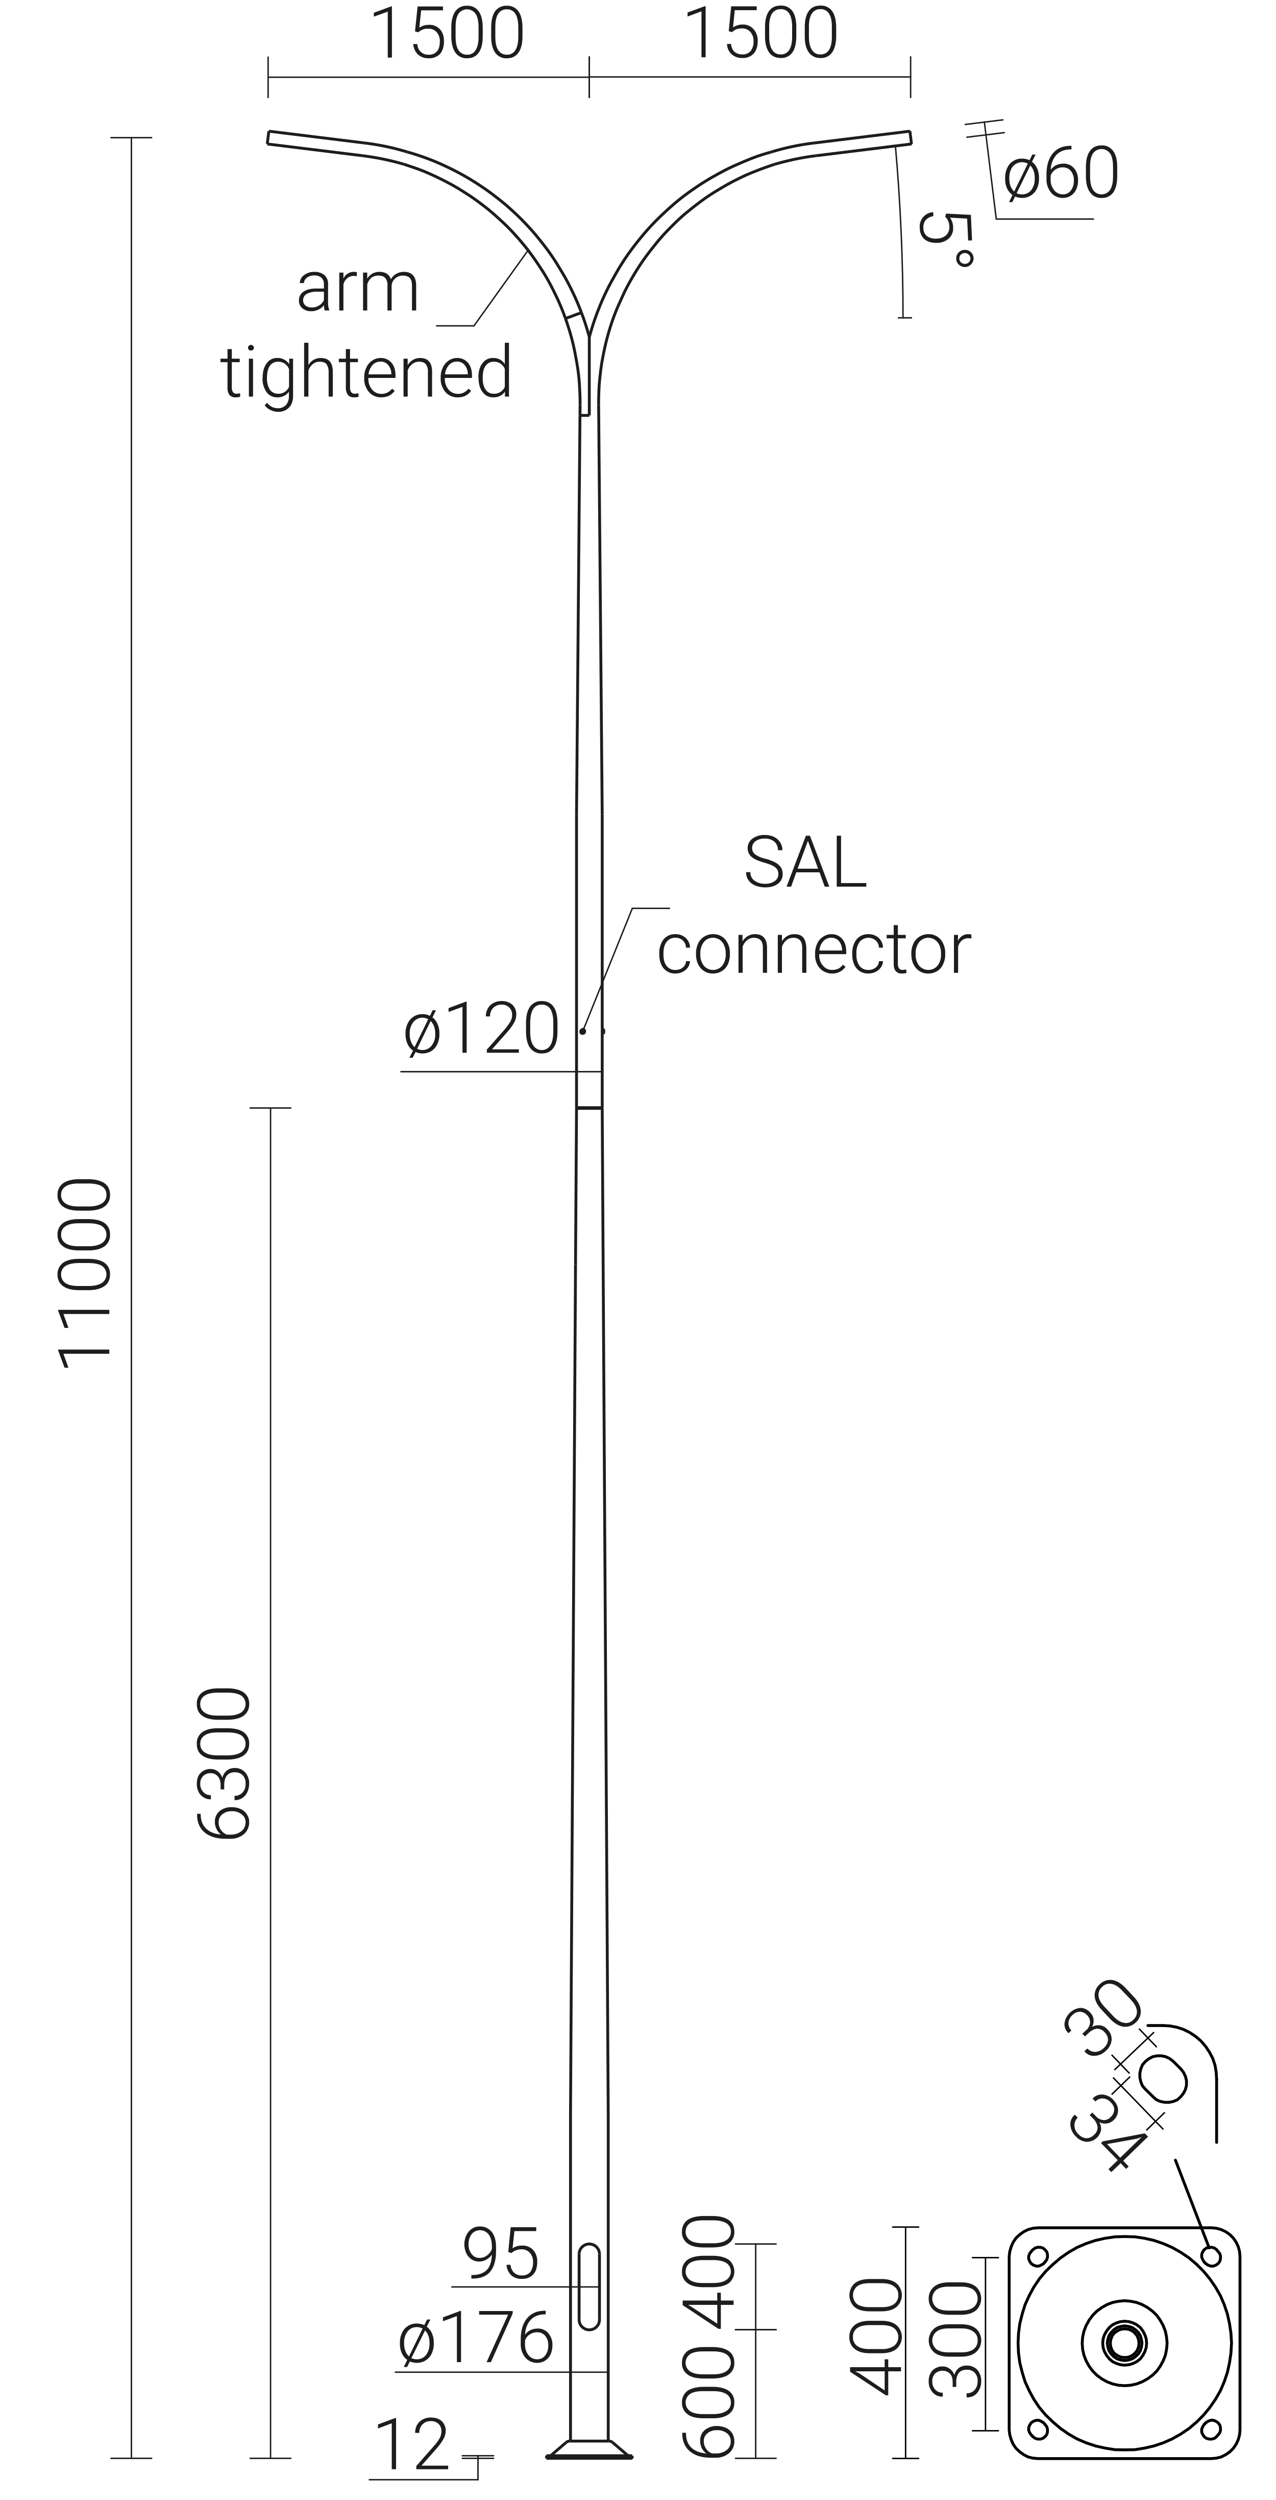 <svg xmlns="http://www.w3.org/2000/svg" viewBox="0 0 889.5 1741.8" preserveAspectRatio="xMinYMin" height="1741.8px">
  <title>42452 SAL-11 WL 2-1,5-4,7-5</title>
  <g>
    <line x1="424" y1="1700.6" x2="424" y2="1473.7" style="fill: none;stroke: #1d1d1b;stroke-miterlimit: 10;stroke-width: 2px"/>
    <line x1="397.7" y1="1473.7" x2="397.7" y2="1700.6" style="fill: none;stroke: #1d1d1b;stroke-miterlimit: 10;stroke-width: 2px"/>
    <line x1="397.7" y1="1473.7" x2="401.2" y2="881.1" style="fill: none;stroke: #1d1d1b;stroke-miterlimit: 10;stroke-width: 2px"/>
    <line x1="401.2" y1="881.1" x2="401.9" y2="771.9" style="fill: none;stroke: #1d1d1b;stroke-miterlimit: 10;stroke-width: 2px"/>
    <line x1="419.8" y1="771.9" x2="424" y2="1473.7" style="fill: none;stroke: #1d1d1b;stroke-miterlimit: 10;stroke-width: 2px"/>
    <line x1="424.3" y1="1700.6" x2="397.3" y2="1700.6" style="fill: none;stroke: #1d1d1b;stroke-miterlimit: 10;stroke-width: 2px"/>
    <line x1="381" y1="1712.6" x2="381" y2="1710.8" style="fill: none;stroke: #1d1d1b;stroke-miterlimit: 10;stroke-width: 2px"/>
    <line x1="440.7" y1="1712.6" x2="381" y2="1712.6" style="fill: none;stroke: #1d1d1b;stroke-miterlimit: 10;stroke-width: 2px"/>
    <line x1="440.7" y1="1710.8" x2="381" y2="1710.8" style="fill: none;stroke: #1d1d1b;stroke-miterlimit: 10;stroke-width: 2px"/>
    <line x1="440.7" y1="1712.6" x2="440.7" y2="1710.8" style="fill: none;stroke: #1d1d1b;stroke-miterlimit: 10;stroke-width: 2px"/>
    <path d="M427,1701.5a4.4,4.4,0,0,0-2.7-.9" style="fill: none;stroke: #1d1d1b;stroke-miterlimit: 10;stroke-width: 2px"/>
    <path d="M397.3,1700.6a4.1,4.1,0,0,0-2.6.9" style="fill: none;stroke: #1d1d1b;stroke-miterlimit: 10;stroke-width: 2px"/>
    <path d="M437.5,1710.5a1.7,1.7,0,0,0,1,.3" style="fill: none;stroke: #1d1d1b;stroke-miterlimit: 10;stroke-width: 2px"/>
    <path d="M383.2,1710.8a1.7,1.7,0,0,0,1-.3" style="fill: none;stroke: #1d1d1b;stroke-miterlimit: 10;stroke-width: 2px"/>
    <line x1="394.7" y1="1701.5" x2="384.2" y2="1710.5" style="fill: none;stroke: #1d1d1b;stroke-miterlimit: 10;stroke-width: 2px"/>
    <line x1="427" y1="1701.5" x2="437.5" y2="1710.5" style="fill: none;stroke: #1d1d1b;stroke-miterlimit: 10;stroke-width: 2px"/>
    <line x1="401.9" y1="771.9" x2="419.8" y2="771.9" style="fill: none;stroke: #1d1d1b;stroke-miterlimit: 10;stroke-width: 2px"/>
    <line x1="401.9" y1="771.9" x2="419.8" y2="771.9" style="fill: none;stroke: #1d1d1b;stroke-miterlimit: 10;stroke-width: 2px"/>
    <line x1="419.8" y1="771.9" x2="401.9" y2="771.9" style="fill: none;stroke: #1d1d1b;stroke-miterlimit: 10;stroke-width: 2px"/>
    <line x1="401.9" y1="771.9" x2="419.8" y2="771.9" style="fill: none;stroke: #1d1d1b;stroke-miterlimit: 10;stroke-width: 2px"/>
    <line x1="419.8" y1="771.9" x2="401.9" y2="771.9" style="fill: none;stroke: #1d1d1b;stroke-miterlimit: 10;stroke-width: 2px"/>
    <line x1="401.9" y1="771.9" x2="419.8" y2="771.9" style="fill: none;stroke: #1d1d1b;stroke-miterlimit: 10;stroke-width: 2px"/>
    <line x1="401.9" y1="771.9" x2="419.8" y2="771.9" style="fill: none;stroke: #1d1d1b;stroke-miterlimit: 10;stroke-width: 2px"/>
    <line x1="401.9" y1="771.9" x2="419.8" y2="771.9" style="fill: none;stroke: #1d1d1b;stroke-miterlimit: 10;stroke-width: 2px"/>
    <line x1="401.9" y1="771.9" x2="419.8" y2="771.9" style="fill: none;stroke: #1d1d1b;stroke-miterlimit: 10;stroke-width: 2px"/>
    <polyline points="419.8 719.3 419.8 719.3 419.8 719.3 419.8 719.2 419.8 719.2 419.8 719.2 419.8 719.1 419.8 719.1 419.8 719 419.8 719 419.8 718.9 419.8 718.9 419.8 718.8 419.8 718.6 419.8 718.5 419.8 718.3 419.8 718.2 419.8 718.1 419.8 718.1 419.8 718 419.8 717.9 419.8 717.9 419.8 717.8 419.8 717.8 419.8 717.8 419.8 717.7 419.8 717.7 419.8 717.7 419.8 717.7" style="fill: none;stroke: #1d1d1b;stroke-miterlimit: 10;stroke-width: 2px"/>
    <line x1="401.9" y1="771.9" x2="401.9" y2="567.4" style="fill: none;stroke: #1d1d1b;stroke-miterlimit: 10;stroke-width: 2px"/>
    <line x1="419.8" y1="771.9" x2="419.8" y2="719.8" style="fill: none;stroke: #1d1d1b;stroke-miterlimit: 10;stroke-width: 2px"/>
    <line x1="419.8" y1="717.1" x2="419.8" y2="567.4" style="fill: none;stroke: #1d1d1b;stroke-miterlimit: 10;stroke-width: 2px"/>
    <line x1="420.1" y1="718.2" x2="419.8" y2="718.4" style="fill: none;stroke: #1d1d1b;stroke-miterlimit: 10;stroke-width: 2px"/>
    <line x1="419.8" y1="718.6" x2="420.1" y2="718.4" style="fill: none;stroke: #1d1d1b;stroke-miterlimit: 10;stroke-width: 2px"/>
    <line x1="420.1" y1="717.1" x2="420.1" y2="718.2" style="fill: none;stroke: #1d1d1b;stroke-miterlimit: 10;stroke-width: 2px"/>
    <line x1="420.1" y1="718.4" x2="420.1" y2="719.8" style="fill: none;stroke: #1d1d1b;stroke-miterlimit: 10;stroke-width: 2px"/>
    <line x1="419.8" y1="717.1" x2="419.8" y2="718.4" style="fill: none;stroke: #1d1d1b;stroke-miterlimit: 10;stroke-width: 2px"/>
    <line x1="419.8" y1="718.6" x2="419.8" y2="719.8" style="fill: none;stroke: #1d1d1b;stroke-miterlimit: 10;stroke-width: 2px"/>
    <line x1="419.8" y1="717.1" x2="420.1" y2="717.1" style="fill: none;stroke: #1d1d1b;stroke-miterlimit: 10;stroke-width: 2px"/>
    <line x1="419.8" y1="719.8" x2="420.1" y2="719.8" style="fill: none;stroke: #1d1d1b;stroke-miterlimit: 10;stroke-width: 2px"/>
    <path d="M405.8,719.8a1.2,1.2,0,0,0,1.5-.8,1.6,1.6,0,0,0-.7-1.8,1.1,1.1,0,0,0-.8,0" style="fill: none;stroke: #1d1d1b;stroke-miterlimit: 10;stroke-width: 2px"/>
    <path d="M406.4,719.8a1.2,1.2,0,0,0,1.1-1.3,1.3,1.3,0,0,0-1.1-1.4" style="fill: none;stroke: #1d1d1b;stroke-miterlimit: 10;stroke-width: 2px"/>
    <line x1="406.4" y1="719.8" x2="406.2" y2="719.8" style="fill: none;stroke: #1d1d1b;stroke-miterlimit: 10;stroke-width: 2px"/>
    <line x1="406.4" y1="717.1" x2="406.2" y2="717.1" style="fill: none;stroke: #1d1d1b;stroke-miterlimit: 10;stroke-width: 2px"/>
    <line x1="420.1" y1="718.2" x2="420.1" y2="718.4" style="fill: none;stroke: #1d1d1b;stroke-miterlimit: 10;stroke-width: 2px"/>
    <line x1="419.8" y1="719.2" x2="419.8" y2="719.2" style="fill: none;stroke: #1d1d1b;stroke-miterlimit: 10;stroke-width: 2px"/>
    <line x1="419.8" y1="717.7" x2="419.8" y2="717.7" style="fill: none;stroke: #1d1d1b;stroke-miterlimit: 10;stroke-width: 2px"/>
    <line x1="420.3" y1="719.8" x2="420.1" y2="719.8" style="fill: none;stroke: #1d1d1b;stroke-miterlimit: 10;stroke-width: 2px"/>
    <line x1="420.3" y1="717.2" x2="420.1" y2="717.2" style="fill: none;stroke: #1d1d1b;stroke-miterlimit: 10;stroke-width: 2px"/>
    <line x1="420.9" y1="717.8" x2="420.9" y2="719.2" style="fill: none;stroke: #1d1d1b;stroke-miterlimit: 10;stroke-width: 2px"/>
    <path d="M420.9,717.8a.6.6,0,0,0-.6-.6" style="fill: none;stroke: #1d1d1b;stroke-miterlimit: 10;stroke-width: 2px"/>
    <path d="M420.3,719.8a.6.6,0,0,0,.6-.6" style="fill: none;stroke: #1d1d1b;stroke-miterlimit: 10;stroke-width: 2px"/>
    <path d="M406.2,719.8a1.3,1.3,0,0,0,0-2.6" style="fill: none;stroke: #1d1d1b;stroke-miterlimit: 10;stroke-width: 2px"/>
    <line x1="406.1" y1="717.2" x2="406.2" y2="717.2" style="fill: none;stroke: #1d1d1b;stroke-miterlimit: 10;stroke-width: 2px"/>
    <line x1="406.1" y1="719.8" x2="406.2" y2="719.8" style="fill: none;stroke: #1d1d1b;stroke-miterlimit: 10;stroke-width: 2px"/>
    <line x1="406" y1="718.9" x2="405.6" y2="718.9" style="fill: none;stroke: #1d1d1b;stroke-miterlimit: 10;stroke-width: 2px"/>
    <line x1="405.6" y1="718.9" x2="405.3" y2="718.5" style="fill: none;stroke: #1d1d1b;stroke-miterlimit: 10;stroke-width: 2px"/>
    <line x1="405.3" y1="718.5" x2="405.6" y2="718" style="fill: none;stroke: #1d1d1b;stroke-miterlimit: 10;stroke-width: 2px"/>
    <line x1="405.6" y1="718" x2="406" y2="718" style="fill: none;stroke: #1d1d1b;stroke-miterlimit: 10;stroke-width: 2px"/>
    <line x1="406" y1="718" x2="406.2" y2="718.5" style="fill: none;stroke: #1d1d1b;stroke-miterlimit: 10;stroke-width: 2px"/>
    <line x1="406.2" y1="718.5" x2="406" y2="718.9" style="fill: none;stroke: #1d1d1b;stroke-miterlimit: 10;stroke-width: 2px"/>
    <path d="M405.6,718.5c.1.1.1.3.2.4" style="fill: none;stroke: #1d1d1b;stroke-miterlimit: 10;stroke-width: 2px"/>
    <line x1="405.3" y1="718.5" x2="405.6" y2="718.5" style="fill: none;stroke: #1d1d1b;stroke-miterlimit: 10;stroke-width: 2px"/>
    <path d="M405.8,718l-.2.5" style="fill: none;stroke: #1d1d1b;stroke-miterlimit: 10;stroke-width: 2px"/>
    <path d="M406.1,719.8h-.7l-.3-.3c-.1-.1-.1-.3-.2-.4v-.8c.1-.2.1-.3.2-.4l.3-.3.4-.2h.3" style="fill: none;stroke: #1d1d1b;stroke-miterlimit: 10;stroke-width: 2px"/>
    <path d="M403.7,1616a7.1,7.1,0,0,0,14.2,0" style="fill: none;stroke: #1d1d1b;stroke-miterlimit: 10;stroke-width: 2px"/>
    <path d="M417.9,1570.4a7.1,7.1,0,1,0-14.2,0" style="fill: none;stroke: #1d1d1b;stroke-miterlimit: 10;stroke-width: 2px"/>
    <line x1="403.7" y1="1570.4" x2="403.7" y2="1616" style="fill: none;stroke: #1d1d1b;stroke-miterlimit: 10;stroke-width: 2px"/>
    <line x1="417.9" y1="1570.4" x2="417.9" y2="1616" style="fill: none;stroke: #1d1d1b;stroke-miterlimit: 10;stroke-width: 2px"/>
    <line x1="634.3" y1="91.4" x2="635.4" y2="100.3" style="fill: none;stroke: #1d1d1b;stroke-miterlimit: 10;stroke-width: 2px"/>
    <line x1="635.4" y1="100.3" x2="568.7" y2="108.5" style="fill: none;stroke: #1d1d1b;stroke-miterlimit: 10;stroke-width: 2px"/>
    <line x1="634.3" y1="91.4" x2="567.6" y2="99.6" style="fill: none;stroke: #1d1d1b;stroke-miterlimit: 10;stroke-width: 2px"/>
    <path d="M567.6,99.6a172.1,172.1,0,0,0-30,6.3" style="fill: none;stroke: #1d1d1b;stroke-miterlimit: 10;stroke-width: 2px"/>
    <path d="M568.7,108.5a184.9,184.9,0,0,0-28.5,5.9" style="fill: none;stroke: #1d1d1b;stroke-miterlimit: 10;stroke-width: 2px"/>
    <path d="M540.2,114.4c-4.6,1.5-9.2,3.1-13.6,4.9a129.6,129.6,0,0,0-13.2,5.9c-4.3,2.1-8.5,4.5-12.6,7a140.6,140.6,0,0,0-12.1,8c-3.8,2.8-7.6,5.8-11.3,8.9s-7.1,6.5-10.5,9.9-6.6,7-9.6,10.7-6,7.5-8.8,11.5-5.3,8-7.7,12.1-4.7,8.4-6.7,12.8-4,8.7-5.7,13.2-3.2,9.1-4.5,13.7-2.4,9.3-3.3,14a135.2,135.2,0,0,0-2.2,14.2,135.5,135.5,0,0,0-1,14.3c-.1,2.1-.1,4.3-.1,6.4" style="fill: none;stroke: #1d1d1b;stroke-miterlimit: 10;stroke-width: 2px"/>
    <path d="M410.8,234.8c1.1-3.8,2.2-7.6,3.5-11.4s3.4-9.3,5.4-13.9,4.1-9,6.5-13.3,4.8-8.7,7.5-12.9,5.5-8.2,8.5-12.1,6.2-7.8,9.5-11.5,6.8-7.2,10.4-10.6,7.3-6.7,11.1-9.8,7.9-6,12-8.8,8.3-5.4,12.6-7.8,8.7-4.8,13.1-6.8,9.1-4,13.7-5.8,8.7-3,13-4.2" style="fill: none;stroke: #1d1d1b;stroke-miterlimit: 10;stroke-width: 2px"/>
    <line x1="417.3" y1="281.9" x2="419.8" y2="567.4" style="fill: none;stroke: #1d1d1b;stroke-miterlimit: 10;stroke-width: 2px"/>
    <line x1="404.3" y1="289.4" x2="410.8" y2="289.4" style="fill: none;stroke: #1d1d1b;stroke-miterlimit: 10;stroke-width: 2px"/>
    <line x1="410.8" y1="234.8" x2="410.8" y2="289.4" style="fill: none;stroke: #1d1d1b;stroke-miterlimit: 10;stroke-width: 2px"/>
    <line x1="404.3" y1="289.4" x2="401.9" y2="567.4" style="fill: none;stroke: #1d1d1b;stroke-miterlimit: 10;stroke-width: 2px"/>
    <path d="M394.2,221.9l.5-.2,1.3-.5,1.8-.6,2.1-.8,2.1-.8,1.8-.6,1.1-.5h.4" style="fill: none;stroke: #1d1d1b;stroke-miterlimit: 10;stroke-width: 2px"/>
    <path d="M405.3,217.8c1.8,4.6,3.3,9.3,4.7,14.1.3,1,.6,2,.8,2.9" style="fill: none;stroke: #1d1d1b;stroke-miterlimit: 10;stroke-width: 2px"/>
    <path d="M404.4,281.9c0-4.8-.2-9.6-.5-14.4s-.9-9.5-1.7-14.2-1.7-9.5-2.8-14.1-2.5-9.3-4-13.8l-1.2-3.5" style="fill: none;stroke: #1d1d1b;stroke-miterlimit: 10;stroke-width: 2px"/>
    <line x1="404.4" y1="281.9" x2="404.3" y2="289.4" style="fill: none;stroke: #1d1d1b;stroke-miterlimit: 10;stroke-width: 2px"/>
    <line x1="186.3" y1="100.3" x2="187.4" y2="91.4" style="fill: none;stroke: #1d1d1b;stroke-miterlimit: 10;stroke-width: 2px"/>
    <path d="M394.2,221.9c-1.6-4.5-3.4-9-5.4-13.3s-4.2-8.7-6.5-12.9-4.9-8.2-7.6-12.2-5.5-7.9-8.5-11.6-6.2-7.4-9.5-10.9-6.8-6.8-10.4-10a137.6,137.6,0,0,0-11.1-9.1,139.4,139.4,0,0,0-11.9-8.2,139.8,139.8,0,0,0-12.5-7.2c-4.2-2.2-8.6-4.3-13-6.2s-9-3.5-13.6-5l-2.7-.9" style="fill: none;stroke: #1d1d1b;stroke-miterlimit: 10;stroke-width: 2px"/>
    <path d="M284,105.9c4.8,1.3,9.5,2.9,14.1,4.6s9.2,3.7,13.6,5.8,8.9,4.4,13.2,6.9,8.4,5.1,12.5,7.9,8,5.8,11.9,8.9,7.5,6.4,11.1,9.8,7,7,10.3,10.7,6.4,7.6,9.4,11.5,5.8,8,8.4,12.2,5.2,8.5,7.5,12.9,4.4,8.8,6.4,13.4c1,2.4,2,4.8,2.9,7.3" style="fill: none;stroke: #1d1d1b;stroke-miterlimit: 10;stroke-width: 2px"/>
    <path d="M284,105.9a170.2,170.2,0,0,0-30-6.3" style="fill: none;stroke: #1d1d1b;stroke-miterlimit: 10;stroke-width: 2px"/>
    <path d="M281.5,114.4a186.1,186.1,0,0,0-28.6-5.9" style="fill: none;stroke: #1d1d1b;stroke-miterlimit: 10;stroke-width: 2px"/>
    <line x1="187.4" y1="91.4" x2="254" y2="99.6" style="fill: none;stroke: #1d1d1b;stroke-miterlimit: 10;stroke-width: 2px"/>
    <line x1="186.3" y1="100.3" x2="252.9" y2="108.5" style="fill: none;stroke: #1d1d1b;stroke-miterlimit: 10;stroke-width: 2px"/>
  </g>
  <g>
    <line x1="623.4" y1="101.8" x2="625" y2="101.6" style="fill: none;stroke: #1d1d1b;stroke-linecap: round;stroke-linejoin: round"/>
    <line x1="634.8" y1="95.9" x2="634.8" y2="95.9" style="fill: none;stroke: #1d1d1b;stroke-linecap: round;stroke-linejoin: round"/>
    <line x1="410.8" y1="53.6" x2="410.8" y2="53.6" style="fill: none;stroke: #1d1d1b;stroke-linecap: round;stroke-linejoin: round"/>
    <line x1="634.8" y1="95.9" x2="634.8" y2="95.9" style="fill: none;stroke: #1d1d1b;stroke-linecap: round;stroke-linejoin: round"/>
    <line x1="440.7" y1="1712.6" x2="440.7" y2="1712.6" style="fill: none;stroke: #1d1d1b;stroke-linecap: round;stroke-linejoin: round"/>
    <line x1="91.6" y1="1712.6" x2="91.6" y2="1712.6" style="fill: none;stroke: #1d1d1b;stroke-linecap: round;stroke-linejoin: round"/>
    <line x1="440.7" y1="1712.6" x2="440.7" y2="1712.6" style="fill: none;stroke: #1d1d1b;stroke-linecap: round;stroke-linejoin: round"/>
    <line x1="410.8" y1="1623" x2="410.8" y2="1623" style="fill: none;stroke: #1d1d1b;stroke-linecap: round;stroke-linejoin: round"/>
    <line x1="526.8" y1="1623" x2="526.8" y2="1623" style="fill: none;stroke: #1d1d1b;stroke-linecap: round;stroke-linejoin: round"/>
    <line x1="410.8" y1="1623" x2="410.8" y2="1623" style="fill: none;stroke: #1d1d1b;stroke-linecap: round;stroke-linejoin: round"/>
    <line x1="410.8" y1="1563.3" x2="410.8" y2="1563.3" style="fill: none;stroke: #1d1d1b;stroke-linecap: round;stroke-linejoin: round"/>
    <line x1="526.8" y1="1563.3" x2="526.8" y2="1563.3" style="fill: none;stroke: #1d1d1b;stroke-linecap: round;stroke-linejoin: round"/>
    <line x1="417.9" y1="1593.2" x2="417.9" y2="1593.2" style="fill: none;stroke: #1d1d1b;stroke-linecap: round;stroke-linejoin: round"/>
    <line x1="403.7" y1="1593.2" x2="403.7" y2="1593.2" style="fill: none;stroke: #1d1d1b;stroke-linecap: round;stroke-linejoin: round"/>
    <line x1="403.7" y1="1593.2" x2="403.7" y2="1593.2" style="fill: none;stroke: #1d1d1b;stroke-linecap: round;stroke-linejoin: round"/>
    <line x1="424" y1="1656.9" x2="424" y2="1656.9" style="fill: none;stroke: #1d1d1b;stroke-linecap: round;stroke-linejoin: round"/>
    <line x1="397.7" y1="1655.7" x2="397.7" y2="1655.7" style="fill: none;stroke: #1d1d1b;stroke-linecap: round;stroke-linejoin: round"/>
    <line x1="397.7" y1="1652.6" x2="397.7" y2="1652.6" style="fill: none;stroke: #1d1d1b;stroke-linecap: round;stroke-linejoin: round"/>
    <line x1="381" y1="1712.6" x2="381" y2="1712.6" style="fill: none;stroke: #1d1d1b;stroke-linecap: round;stroke-linejoin: round"/>
    <line x1="381" y1="1710.8" x2="381" y2="1710.8" style="fill: none;stroke: #1d1d1b;stroke-linecap: round;stroke-linejoin: round"/>
    <line x1="333.2" y1="1710.8" x2="333.2" y2="1710.8" style="fill: none;stroke: #1d1d1b;stroke-linecap: round;stroke-linejoin: round"/>
    <line x1="440.7" y1="1712.6" x2="440.7" y2="1712.6" style="fill: none;stroke: #1d1d1b;stroke-linecap: round;stroke-linejoin: round"/>
    <line x1="419.8" y1="771.9" x2="419.8" y2="771.9" style="fill: none;stroke: #1d1d1b;stroke-linecap: round;stroke-linejoin: round"/>
    <line x1="188.6" y1="771.9" x2="188.6" y2="771.9" style="fill: none;stroke: #1d1d1b;stroke-linecap: round;stroke-linejoin: round"/>
    <line x1="635.4" y1="100.3" x2="635.4" y2="100.3" style="fill: none;stroke: #1d1d1b;stroke-linecap: round;stroke-linejoin: round"/>
    <line x1="634.3" y1="91.4" x2="634.3" y2="91.4" style="fill: none;stroke: #1d1d1b;stroke-linecap: round;stroke-linejoin: round"/>
    <line x1="686.2" y1="85" x2="686.2" y2="85" style="fill: none;stroke: #1d1d1b;stroke-linecap: round;stroke-linejoin: round"/>
    <line x1="401.9" y1="771.9" x2="401.9" y2="771.9" style="fill: none;stroke: #1d1d1b;stroke-linecap: round;stroke-linejoin: round"/>
    <line x1="419.8" y1="771.9" x2="419.8" y2="771.9" style="fill: none;stroke: #1d1d1b;stroke-linecap: round;stroke-linejoin: round"/>
    <line x1="419.8" y1="746.6" x2="419.8" y2="746.6" style="fill: none;stroke: #1d1d1b;stroke-linecap: round;stroke-linejoin: round"/>
    <line x1="628.9" y1="181.4" x2="628.9" y2="181.4" style="fill: none;stroke: #1d1d1b;stroke-linecap: round;stroke-linejoin: round"/>
    <line x1="626.4" y1="221.4" x2="626.4" y2="221.4" style="fill: none;stroke: #1d1d1b;stroke-linecap: round;stroke-linejoin: round"/>
    <line x1="623.4" y1="101.8" x2="623.4" y2="101.8" style="fill: none;stroke: #1d1d1b;stroke-linecap: round;stroke-linejoin: round"/>
    <line x1="625" y1="101.6" x2="625" y2="101.6" style="fill: none;stroke: #1d1d1b;stroke-linecap: round;stroke-linejoin: round"/>
    <line x1="635.3" y1="221.4" x2="635.3" y2="221.4" style="fill: none;stroke: #1d1d1b;stroke-linecap: round;stroke-linejoin: round"/>
    <line x1="186.9" y1="95.9" x2="186.9" y2="95.9" style="fill: none;stroke: #1d1d1b;stroke-linecap: round;stroke-linejoin: round"/>
    <line x1="410.8" y1="53.8" x2="410.8" y2="53.8" style="fill: none;stroke: #1d1d1b;stroke-linecap: round;stroke-linejoin: round"/>
    <line x1="634.8" y1="67.9" x2="634.8" y2="39.6" style="fill: none;stroke: #1d1d1b;stroke-linecap: round;stroke-linejoin: round"/>
    <line x1="410.8" y1="67.9" x2="410.8" y2="39.6" style="fill: none;stroke: #1d1d1b;stroke-linecap: round;stroke-linejoin: round"/>
    <line x1="634.8" y1="53.6" x2="410.8" y2="53.6" style="fill: none;stroke: #1d1d1b;stroke-linecap: round;stroke-linejoin: round"/>
    <line x1="77.4" y1="95.9" x2="105.7" y2="95.9" style="fill: none;stroke: #1d1d1b;stroke-linecap: round;stroke-linejoin: round"/>
    <line x1="174.4" y1="1712.6" x2="202.7" y2="1712.6" style="fill: none;stroke: #1d1d1b;stroke-linecap: round;stroke-linejoin: round"/>
    <line x1="512.7" y1="1712.6" x2="541" y2="1712.6" style="fill: none;stroke: #1d1d1b;stroke-linecap: round;stroke-linejoin: round"/>
    <line x1="77.4" y1="1712.6" x2="105.7" y2="1712.6" style="fill: none;stroke: #1d1d1b;stroke-linecap: round;stroke-linejoin: round"/>
    <line x1="91.6" y1="95.9" x2="91.6" y2="1712.6" style="fill: none;stroke: #1d1d1b;stroke-linecap: round;stroke-linejoin: round"/>
    <line x1="512.7" y1="1623" x2="541" y2="1623" style="fill: none;stroke: #1d1d1b;stroke-linecap: round;stroke-linejoin: round"/>
    <line x1="526.8" y1="1712.6" x2="526.8" y2="1623" style="fill: none;stroke: #1d1d1b;stroke-linecap: round;stroke-linejoin: round"/>
    <line x1="512.7" y1="1623" x2="541" y2="1623" style="fill: none;stroke: #1d1d1b;stroke-linecap: round;stroke-linejoin: round"/>
    <line x1="512.7" y1="1563.3" x2="541" y2="1563.3" style="fill: none;stroke: #1d1d1b;stroke-linecap: round;stroke-linejoin: round"/>
    <line x1="526.8" y1="1623" x2="526.8" y2="1563.3" style="fill: none;stroke: #1d1d1b;stroke-linecap: round;stroke-linejoin: round"/>
    <line x1="417.9" y1="1593.2" x2="403.7" y2="1593.2" style="fill: none;stroke: #1d1d1b;stroke-linecap: round;stroke-linejoin: round"/>
    <line x1="403.7" y1="1593.2" x2="315" y2="1593.2" style="fill: none;stroke: #1d1d1b;stroke-linecap: round;stroke-linejoin: round"/>
    <line x1="424" y1="1618" x2="424" y2="1639.6" style="fill: none;stroke: #1d1d1b;stroke-linecap: round;stroke-linejoin: round"/>
    <line x1="397.7" y1="1616.8" x2="397.7" y2="1639.6" style="fill: none;stroke: #1d1d1b;stroke-linecap: round;stroke-linejoin: round"/>
    <line x1="424" y1="1652.6" x2="397.7" y2="1652.6" style="fill: none;stroke: #1d1d1b;stroke-linecap: round;stroke-linejoin: round"/>
    <line x1="397.7" y1="1652.6" x2="275.6" y2="1652.6" style="fill: none;stroke: #1d1d1b;stroke-linecap: round;stroke-linejoin: round"/>
    <line x1="344.1" y1="1712.6" x2="322.3" y2="1712.6" style="fill: none;stroke: #1d1d1b;stroke-linecap: round;stroke-linejoin: round"/>
    <line x1="344.1" y1="1710.8" x2="322.3" y2="1710.8" style="fill: none;stroke: #1d1d1b;stroke-linecap: round;stroke-linejoin: round"/>
    <line x1="333.2" y1="1710.8" x2="333.2" y2="1727.5" style="fill: none;stroke: #1d1d1b;stroke-linecap: round;stroke-linejoin: round"/>
    <line x1="333.2" y1="1727.5" x2="257.5" y2="1727.5" style="fill: none;stroke: #1d1d1b;stroke-linecap: round;stroke-linejoin: round"/>
    <line x1="333.2" y1="1710.8" x2="333.2" y2="1712.6" style="fill: none;stroke: #1d1d1b;stroke-linecap: round;stroke-linejoin: round"/>
    <line x1="174.4" y1="771.9" x2="202.7" y2="771.9" style="fill: none;stroke: #1d1d1b;stroke-linecap: round;stroke-linejoin: round"/>
    <line x1="188.6" y1="1712.6" x2="188.6" y2="771.9" style="fill: none;stroke: #1d1d1b;stroke-linecap: round;stroke-linejoin: round"/>
    <g>
      <line x1="406.2" y1="718.5" x2="440.8" y2="632.8" style="fill: none;stroke: #1d1d1b;stroke-linecap: round;stroke-linejoin: round"/>
      <line x1="440.8" y1="632.8" x2="466.7" y2="632.8" style="fill: none;stroke: #1d1d1b;stroke-linecap: round;stroke-linejoin: round"/>
    </g>
    <line x1="674" y1="95.6" x2="700.1" y2="92.4" style="fill: none;stroke: #1d1d1b;stroke-linecap: round;stroke-linejoin: round"/>
    <line x1="672.9" y1="86.7" x2="699.1" y2="83.5" style="fill: none;stroke: #1d1d1b;stroke-linecap: round;stroke-linejoin: round"/>
    <line x1="686.2" y1="85" x2="687.3" y2="93.9" style="fill: none;stroke: #1d1d1b;stroke-linecap: round;stroke-linejoin: round"/>
    <line x1="687.3" y1="93.9" x2="694.5" y2="152.6" style="fill: none;stroke: #1d1d1b;stroke-linecap: round;stroke-linejoin: round"/>
    <line x1="694.5" y1="152.6" x2="762.2" y2="152.6" style="fill: none;stroke: #1d1d1b;stroke-linecap: round;stroke-linejoin: round"/>
    <line x1="401.9" y1="733" x2="401.9" y2="733.6" style="fill: none;stroke: #1d1d1b;stroke-linecap: round;stroke-linejoin: round"/>
    <line x1="419.8" y1="733" x2="419.8" y2="733.6" style="fill: none;stroke: #1d1d1b;stroke-linecap: round;stroke-linejoin: round"/>
    <line x1="419.8" y1="746.6" x2="401.9" y2="746.6" style="fill: none;stroke: #1d1d1b;stroke-linecap: round;stroke-linejoin: round"/>
    <line x1="401.9" y1="746.6" x2="279.5" y2="746.6" style="fill: none;stroke: #1d1d1b;stroke-linecap: round;stroke-linejoin: round"/>
    <line x1="626.4" y1="221.4" x2="635.3" y2="221.4" style="fill: none;stroke: #1d1d1b;stroke-linecap: round;stroke-linejoin: round"/>
    <path d="M629.5,221.4q0-60-5.3-119.7" style="fill: none;stroke: #1d1d1b;stroke-linecap: round;stroke-linejoin: round"/>
    <line x1="186.9" y1="67.9" x2="186.9" y2="39.8" style="fill: none;stroke: #1d1d1b;stroke-linecap: round;stroke-linejoin: round"/>
    <line x1="410.8" y1="67.9" x2="410.8" y2="39.8" style="fill: none;stroke: #1d1d1b;stroke-linecap: round;stroke-linejoin: round"/>
    <line x1="186.9" y1="53.8" x2="410.8" y2="53.8" style="fill: none;stroke: #1d1d1b;stroke-linecap: round;stroke-linejoin: round"/>
    <g>
      <line x1="368.1" y1="174.4" x2="330.4" y2="227" style="fill: none;stroke: #1d1d1b;stroke-linecap: round;stroke-linejoin: round"/>
      <line x1="330.4" y1="227" x2="304.4" y2="227" style="fill: none;stroke: #1d1d1b;stroke-linecap: round;stroke-linejoin: round"/>
    </g>
  </g>
  <g>
    <g>
      <path d="M491.9,39.9H489V7.9l-9.7,3.6V8.7l12.1-4.4h.5Z" style="fill: #1d1d1b"/>
      <path d="M508,21.7l1.7-17.3h17.8V7.1H512.2l-1.2,12a11.5,11.5,0,0,1,6.7-2,9.7,9.7,0,0,1,7.6,3.2,11.8,11.8,0,0,1,2.9,8.3c0,3.7-.9,6.6-2.8,8.7a10,10,0,0,1-7.8,3.1,10.8,10.8,0,0,1-7.6-2.6,10.1,10.1,0,0,1-3.2-7.2h2.8a8.5,8.5,0,0,0,2.4,5.5,8.2,8.2,0,0,0,5.6,1.8,6.9,6.9,0,0,0,5.7-2.4,10.7,10.7,0,0,0,2-6.9,9.3,9.3,0,0,0-2.2-6.3,7.4,7.4,0,0,0-5.9-2.5,13.8,13.8,0,0,0-3.7.5,10.9,10.9,0,0,0-3.2,2.1Z" style="fill: #1d1d1b"/>
      <path d="M555.1,25.1q0,7.5-2.7,11.4a9.4,9.4,0,0,1-8.1,3.9c-3.6,0-6.3-1.3-8.1-3.8s-2.9-6.3-2.9-11.1V19.1c0-5,.9-8.8,2.8-11.4s4.5-3.8,8.1-3.8a9.5,9.5,0,0,1,8.1,3.7c1.8,2.5,2.8,6.2,2.8,11Zm-2.9-6.4c0-4-.7-7.1-2-9.2a6.5,6.5,0,0,0-6-3.1,6.9,6.9,0,0,0-6,3c-1.3,2.1-2,5.1-2,9v7q0,6.2,2.1,9.3a6.4,6.4,0,0,0,6,3.2,6.6,6.6,0,0,0,5.9-3.1c1.3-2.1,2-5.2,2-9.2Z" style="fill: #1d1d1b"/>
      <path d="M582.9,25.1c0,5-1,8.8-2.8,11.4a9.3,9.3,0,0,1-8.1,3.9,9.5,9.5,0,0,1-8.1-3.8C562,34,561,30.3,561,25.5V19.1c0-5,.9-8.8,2.8-11.4s4.5-3.8,8.1-3.8A9.5,9.5,0,0,1,580,7.6c1.8,2.5,2.8,6.2,2.9,11Zm-3-6.4c0-4-.6-7.1-2-9.2a6.5,6.5,0,0,0-6-3.1,6.6,6.6,0,0,0-5.9,3q-2.1,3.2-2.1,9v7q0,6.2,2.1,9.3a6.4,6.4,0,0,0,6,3.2,6.6,6.6,0,0,0,5.9-3.1c1.3-2.1,2-5.2,2-9.2Z" style="fill: #1d1d1b"/>
    </g>
    <g>
      <path d="M76.2,940.2v2.9h-32l3.5,9.7H45l-4.5-12.1v-.5Z" style="fill: #1d1d1b"/>
      <path d="M76.2,912.5v2.9h-32l3.5,9.7H45L40.5,913v-.5Z" style="fill: #1d1d1b"/>
      <path d="M61.4,877q7.5,0,11.4,2.7a9.4,9.4,0,0,1,3.9,8.1c0,3.6-1.3,6.3-3.8,8.1s-6.3,2.9-11.2,2.9H55.4c-5,0-8.8-.9-11.4-2.8s-3.9-4.5-3.9-8.1a9.6,9.6,0,0,1,3.8-8.1C46.4,878,50,877,54.8,877ZM55,879.9c-4.1,0-7.2.7-9.2,2a6.6,6.6,0,0,0-3.2,6,7,7,0,0,0,3.1,6c2,1.3,5,2,9,2h7q6,0,9.3-2.1a7.2,7.2,0,0,0,.1-11.9c-2.1-1.3-5.2-2-9.3-2Z" style="fill: #1d1d1b"/>
      <path d="M61.4,849.3q7.5,0,11.4,2.7a9.3,9.3,0,0,1,3.9,8.1,9.5,9.5,0,0,1-3.8,8.1c-2.6,1.9-6.3,2.9-11.2,2.9H55.4c-5,0-8.8-.9-11.4-2.8s-3.9-4.5-3.9-8.1a9.6,9.6,0,0,1,3.8-8.1c2.5-1.8,6.1-2.8,10.9-2.8ZM55,852.2c-4.1,0-7.2.6-9.2,2a6.6,6.6,0,0,0-3.2,6,6.7,6.7,0,0,0,3.1,5.9q3,2.1,9,2.1h7q6,0,9.3-2.1a7.2,7.2,0,0,0,.1-11.9c-2.1-1.3-5.2-2-9.3-2Z" style="fill: #1d1d1b"/>
      <path d="M61.4,821.5c5,0,8.8,1,11.4,2.8s3.9,4.5,3.9,8.1a9.6,9.6,0,0,1-3.8,8.1c-2.6,1.9-6.3,2.8-11.2,2.9H55.4c-5,0-8.8-.9-11.4-2.8a9.3,9.3,0,0,1-3.9-8.1,9.6,9.6,0,0,1,3.8-8.1c2.5-1.8,6.1-2.8,10.9-2.9Zm-6.4,3c-4.1,0-7.2.6-9.2,2a6.6,6.6,0,0,0-3.2,6,6.7,6.7,0,0,0,3.1,5.9q3,2.1,9,2.1h7q6,0,9.3-2.1a6.7,6.7,0,0,0,3.2-6,6.6,6.6,0,0,0-3.1-5.9c-2.1-1.3-5.2-2-9.3-2Z" style="fill: #1d1d1b"/>
    </g>
    <g>
      <path d="M475.6,1694.8h2.6v.3c0,4.2,1.2,7.6,3.7,10s6,3.8,10.5,4.1a10.4,10.4,0,0,1-3.2-3.7,12.6,12.6,0,0,1-1.1-5.1,9.5,9.5,0,0,1,3.2-7.5,13,13,0,0,1,8.5-2.8,16.1,16.1,0,0,1,6.3,1.3,10.4,10.4,0,0,1,4.3,3.7,10.7,10.7,0,0,1,1.5,5.6,10.4,10.4,0,0,1-3.7,8.3,14,14,0,0,1-9.5,3.2h-3c-6.3,0-11.2-1.5-14.7-4.4s-5.3-7-5.4-12.3Zm15,6a9,9,0,0,0,1.7,5.2,7.7,7.7,0,0,0,4.2,3.2H499a11.8,11.8,0,0,0,7.5-2.3,7.5,7.5,0,0,0,2.9-6.2,6.8,6.8,0,0,0-2.7-5.6,10.6,10.6,0,0,0-6.8-2.1,10.1,10.1,0,0,0-6.7,2.1A7,7,0,0,0,490.6,1700.8Z" style="fill: #1d1d1b"/>
      <path d="M496.6,1662.8c5,0,8.8,1,11.4,2.8a9.3,9.3,0,0,1,3.9,8.1c0,3.6-1.2,6.2-3.8,8.1s-6.2,2.9-11.1,2.9h-6.4c-5,0-8.8-.9-11.3-2.8s-3.9-4.5-3.9-8.1a9.8,9.8,0,0,1,3.7-8.1c2.5-1.8,6.2-2.8,11-2.9Zm-6.3,3c-4.1,0-7.2.6-9.3,2a7.3,7.3,0,0,0,0,11.9q3,2.1,9,2.1h6.9q6.2,0,9.3-2.1a6.5,6.5,0,0,0,3.3-6,6.7,6.7,0,0,0-3.2-5.9c-2.1-1.3-5.2-2-9.2-2Z" style="fill: #1d1d1b"/>
      <path d="M496.6,1635.1c5,0,8.8,1,11.4,2.8s3.9,4.5,3.9,8.1a9.4,9.4,0,0,1-3.8,8.1c-2.5,1.9-6.2,2.8-11.1,2.9h-6.4c-5,0-8.8-.9-11.3-2.8a9.3,9.3,0,0,1-3.9-8.1,9.8,9.8,0,0,1,3.7-8.1c2.5-1.8,6.2-2.8,11-2.9Zm-6.3,3c-4.1,0-7.2.6-9.3,2a7.3,7.3,0,0,0,0,11.9q3,2.1,9,2.1h6.9q6.2,0,9.3-2.1a7.1,7.1,0,0,0,.1-11.9c-2.1-1.3-5.2-2-9.2-2Z" style="fill: #1d1d1b"/>
    </g>
    <g>
      <path d="M500,1602.7v-5.5h2.5v5.5h8.9v3h-8.9v16.7h-1.7l-24.9-16.5v-3.2Zm0,16.1v-13.1H479.7l2.2,1.3Z" style="fill: #1d1d1b"/>
      <path d="M496.6,1571.5c5,0,8.8,1,11.4,2.8a10.4,10.4,0,0,1,.1,16.2c-2.5,1.9-6.2,2.8-11.1,2.9h-6.4c-5,0-8.8-.9-11.3-2.8a9.3,9.3,0,0,1-3.9-8.1,9.8,9.8,0,0,1,3.7-8.1c2.5-1.8,6.2-2.8,11-2.9Zm-6.3,3c-4.1,0-7.2.6-9.3,2a7.3,7.3,0,0,0,0,11.9q3,2.1,9,2.1h6.9q6.2,0,9.3-2.1a7.1,7.1,0,0,0,.1-11.9c-2.1-1.3-5.2-2-9.2-2Z" style="fill: #1d1d1b"/>
      <path d="M496.6,1543.8c5,0,8.8,1,11.4,2.8s3.9,4.5,3.9,8.1a9.4,9.4,0,0,1-3.8,8.1c-2.5,1.9-6.2,2.8-11.1,2.9h-6.4c-5,0-8.8-.9-11.3-2.8a9.4,9.4,0,0,1-3.9-8.1,9.8,9.8,0,0,1,3.7-8.1c2.5-1.8,6.2-2.8,11-2.9Zm-6.3,3c-4.1,0-7.2.6-9.3,2a7.3,7.3,0,0,0,0,11.9c2,1.4,5,2,9,2.1h6.9q6.2,0,9.3-2.1a6.7,6.7,0,0,0,3.3-6,6.6,6.6,0,0,0-3.2-5.9c-2.1-1.3-5.2-2-9.2-2Z" style="fill: #1d1d1b"/>
    </g>
    <g>
      <path d="M342.9,1570.7a11.8,11.8,0,0,1-3.9,3.5,9.9,9.9,0,0,1-5.1,1.3,8.8,8.8,0,0,1-5.3-1.6,10.3,10.3,0,0,1-3.6-4.3,14.9,14.9,0,0,1,.1-12.4,11.2,11.2,0,0,1,3.8-4.5,9.7,9.7,0,0,1,5.6-1.6,10.1,10.1,0,0,1,8.3,3.8c2,2.5,3,6,3,10.6v2.6c0,6.4-1.4,11.3-4.1,14.5s-6.9,4.8-12.5,4.8h-.6v-2.5h1.1c4.2-.1,7.5-1.3,9.7-3.6S342.7,1575.4,342.9,1570.7Zm-8.6,2.3a8.5,8.5,0,0,0,5.3-1.8,9.5,9.5,0,0,0,3.3-4.5V1565c0-3.6-.8-6.4-2.3-8.4a7.6,7.6,0,0,0-11.8-.2,11.6,11.6,0,0,0-2.2,7.1,10.5,10.5,0,0,0,2.2,6.8A6.6,6.6,0,0,0,334.3,1573Z" style="fill: #1d1d1b"/>
      <path d="M354.3,1568.9l1.7-17.3h17.8v2.7H358.6l-1.3,12a11.5,11.5,0,0,1,6.7-1.9,9.9,9.9,0,0,1,7.7,3.1,11.9,11.9,0,0,1,2.8,8.3c0,3.8-.9,6.7-2.8,8.7s-4.4,3.1-7.8,3.1a10.8,10.8,0,0,1-7.5-2.5,11.1,11.1,0,0,1-3.3-7.3h2.8a8.4,8.4,0,0,0,2.5,5.5,7.5,7.5,0,0,0,5.5,1.9,7.1,7.1,0,0,0,5.8-2.4,11.5,11.5,0,0,0,1.9-6.9,9.1,9.1,0,0,0-2.2-6.4,7.5,7.5,0,0,0-5.9-2.5,9.7,9.7,0,0,0-3.6.6,9.1,9.1,0,0,0-3.3,2Z" style="fill: #1d1d1b"/>
    </g>
    <g>
      <path d="M278.8,1632a15.2,15.2,0,0,1,1.5-6.9,10.4,10.4,0,0,1,4.1-4.7,10.8,10.8,0,0,1,6.1-1.7,13.6,13.6,0,0,1,5.3,1.1l1.9-3.9H300l-2.5,5a11.8,11.8,0,0,1,3.6,4.6,16.7,16.7,0,0,1,1.3,6.5v.8a15.8,15.8,0,0,1-1.5,6.9,11.3,11.3,0,0,1-4.2,4.7,11.4,11.4,0,0,1-6.1,1.7,13,13,0,0,1-4.9-1l-1.9,3.9h-2.3l2.4-5a11.5,11.5,0,0,1-3.8-4.6,15.3,15.3,0,0,1-1.3-6.6Zm2.9.8a13.9,13.9,0,0,0,.9,5,9,9,0,0,0,2.5,3.8l9.5-19.4a8,8,0,0,0-4.1-1,7.7,7.7,0,0,0-6.3,3,12.2,12.2,0,0,0-2.5,8Zm17.7-.8a12.7,12.7,0,0,0-.8-4.8,10.1,10.1,0,0,0-2.3-3.7l-9.5,19.3a9.2,9.2,0,0,0,3.8.8,8,8,0,0,0,6.4-3,12.8,12.8,0,0,0,2.4-8.1Z" style="fill: #1d1d1b"/>
      <path d="M321.4,1645.6h-2.9v-32.1l-9.7,3.6v-2.7l12.1-4.5h.5Z" style="fill: #1d1d1b"/>
      <path d="M357.4,1611.7l-15.2,33.9h-3l15-33.1H334V1610h23.4Z" style="fill: #1d1d1b"/>
      <path d="M380.4,1609.8v2.5h-.3c-4.2,0-7.6,1.2-10,3.7s-3.8,6-4.1,10.5a10.4,10.4,0,0,1,3.7-3.2,12.6,12.6,0,0,1,5.1-1.1,9.3,9.3,0,0,1,7.5,3.3,12.5,12.5,0,0,1,2.8,8.4,16.1,16.1,0,0,1-1.3,6.3,10.4,10.4,0,0,1-3.7,4.3,10.9,10.9,0,0,1-13.9-2.1,14.4,14.4,0,0,1-3.2-9.6v-2.9c0-6.4,1.5-11.3,4.4-14.8s7-5.3,12.3-5.3Zm-6,15a8.9,8.9,0,0,0-5.2,1.6,7.7,7.7,0,0,0-3.2,4.2v2.5a11.8,11.8,0,0,0,2.3,7.5,7.6,7.6,0,0,0,6.2,3,6.8,6.8,0,0,0,5.6-2.7,10.9,10.9,0,0,0,2.1-6.9,10.1,10.1,0,0,0-2.1-6.7A7,7,0,0,0,374.4,1624.8Z" style="fill: #1d1d1b"/>
    </g>
    <g>
      <path d="M276.1,1720.2h-3v-32l-9.6,3.6V1689l12.1-4.5h.5Z" style="fill: #1d1d1b"/>
      <path d="M312.4,1720.2H290.2V1718l12.2-13.9a33.4,33.4,0,0,0,4.2-5.7,10.6,10.6,0,0,0,1.1-4.4,6.9,6.9,0,0,0-2-5.4,7.3,7.3,0,0,0-5.4-1.9,7.5,7.5,0,0,0-5.8,2.3,8,8,0,0,0-2.2,5.9h-2.9a11.4,11.4,0,0,1,1.3-5.5,9.5,9.5,0,0,1,3.9-3.8,11,11,0,0,1,5.7-1.4c3.3,0,5.8.8,7.6,2.5a9,9,0,0,1,2.8,7,11.4,11.4,0,0,1-1.6,5.5,39,39,0,0,1-5.4,7.3l-9.9,11.2h18.6Z" style="fill: #1d1d1b"/>
    </g>
    <g>
      <path d="M137.4,1263.6h2.5v.3c0,4.3,1.3,7.6,3.8,10s5.9,3.8,10.4,4.1a9.2,9.2,0,0,1-3.1-3.7,10.7,10.7,0,0,1-1.2-5.1,9.4,9.4,0,0,1,3.3-7.5,12.6,12.6,0,0,1,8.4-2.7,14.2,14.2,0,0,1,6.3,1.3,9.7,9.7,0,0,1,4.3,3.7,9.4,9.4,0,0,1,1.6,5.5,10.8,10.8,0,0,1-3.7,8.3,14.4,14.4,0,0,1-9.6,3.2h-2.9c-6.4,0-11.3-1.5-14.8-4.4s-5.3-7-5.3-12.3Zm15,6.1a8.8,8.8,0,0,0,1.6,5.1,8.4,8.4,0,0,0,4.2,3.3h2.5a11.7,11.7,0,0,0,7.6-2.4,7.8,7.8,0,0,0,2.9-6.2,6.6,6.6,0,0,0-2.7-5.5,10.3,10.3,0,0,0-6.8-2.2,9.9,9.9,0,0,0-6.8,2.2A7,7,0,0,0,152.4,1269.7Z" style="fill: #1d1d1b"/>
      <path d="M153.8,1246.6v-3a9.9,9.9,0,0,0-.9-4.4,6.3,6.3,0,0,0-6-3.9,7.1,7.1,0,0,0-5.3,2,7.3,7.3,0,0,0-2,5.5,7.8,7.8,0,0,0,2.1,5.6,6.7,6.7,0,0,0,5.3,2.2v2.9a8.9,8.9,0,0,1-5.1-1.4,9.2,9.2,0,0,1-3.5-3.8,12.6,12.6,0,0,1-1.2-5.5c0-3.2.8-5.8,2.6-7.6a9.3,9.3,0,0,1,7.2-2.8,7.4,7.4,0,0,1,4.7,1.6,9.5,9.5,0,0,1,3.3,4.5,9.6,9.6,0,0,1,3.2-5.1,8.8,8.8,0,0,1,5.3-1.7,9.6,9.6,0,0,1,7.4,3,11.6,11.6,0,0,1,2.8,8,14.1,14.1,0,0,1-1.3,5.8,9.4,9.4,0,0,1-3.5,4.1,9.7,9.7,0,0,1-5.4,1.5v-3a7.5,7.5,0,0,0,5.6-2.3,9,9,0,0,0,2.1-6.1,8.4,8.4,0,0,0-1.9-5.9,7.4,7.4,0,0,0-5.7-2.1,6.6,6.6,0,0,0-5.4,2.2c-1.3,1.6-1.9,3.8-1.9,6.8v2.9Z" style="fill: #1d1d1b"/>
      <path d="M158.4,1204q7.5,0,11.4,2.7a9.4,9.4,0,0,1,3.9,8.1c0,3.6-1.3,6.3-3.8,8.1s-6.3,2.9-11.2,2.9h-6.3c-5,0-8.8-.9-11.4-2.8s-3.8-4.5-3.8-8.1a9.5,9.5,0,0,1,3.7-8.1c2.5-1.8,6.1-2.8,10.9-2.8Zm-6.4,2.9c-4.1,0-7.2.6-9.2,2a6.6,6.6,0,0,0-3.2,6,6.7,6.7,0,0,0,3.1,5.9q3,2.1,9,2.1h7q6,0,9.3-2.1a7.2,7.2,0,0,0,.1-11.9c-2.1-1.3-5.2-2-9.3-2Z" style="fill: #1d1d1b"/>
      <path d="M158.4,1176.2c5,0,8.8,1,11.4,2.8a9.3,9.3,0,0,1,3.9,8.1,9.6,9.6,0,0,1-3.8,8.1c-2.6,1.9-6.3,2.8-11.2,2.9h-6.3c-5,0-8.8-.9-11.4-2.8s-3.8-4.6-3.8-8.1a9.5,9.5,0,0,1,3.7-8.1c2.5-1.8,6.1-2.8,10.9-2.9Zm-6.4,3c-4.1,0-7.2.6-9.2,2a6.6,6.6,0,0,0-3.2,6,6.7,6.7,0,0,0,3.1,5.9q3,2.1,9,2.1h7q6,0,9.3-2.1a7.2,7.2,0,0,0,.1-11.9c-2.1-1.3-5.2-2-9.3-2Z" style="fill: #1d1d1b"/>
    </g>
    <g>
      <path d="M700.7,123.8a15.2,15.2,0,0,1,1.5-6.9,10.4,10.4,0,0,1,4.1-4.7,10.8,10.8,0,0,1,6.1-1.7,13.6,13.6,0,0,1,5.3,1.1l1.9-3.9h2.3l-2.5,5a11.8,11.8,0,0,1,3.6,4.6,16.7,16.7,0,0,1,1.3,6.5v.8a15.8,15.8,0,0,1-1.5,6.9,11.3,11.3,0,0,1-4.2,4.7,11.4,11.4,0,0,1-6.1,1.7,13,13,0,0,1-4.9-1l-1.9,3.9h-2.3l2.4-5a11.5,11.5,0,0,1-3.8-4.6,15.3,15.3,0,0,1-1.3-6.6Zm2.9.8a16.4,16.4,0,0,0,.8,5,10.3,10.3,0,0,0,2.6,3.8l9.5-19.4a8.5,8.5,0,0,0-10.5,2,12.7,12.7,0,0,0-2.4,8Zm17.7-.8a12.7,12.7,0,0,0-.8-4.8,10.1,10.1,0,0,0-2.3-3.7l-9.5,19.3a9.2,9.2,0,0,0,3.8.8,8,8,0,0,0,6.4-3,12.8,12.8,0,0,0,2.4-8.1Z" style="fill: #1d1d1b"/>
      <path d="M746.9,101.6v2.5h-.3c-4.3,0-7.6,1.2-10.1,3.7a15.9,15.9,0,0,0-4,10.5,10.4,10.4,0,0,1,3.7-3.2,11.9,11.9,0,0,1,5.1-1.1,9.4,9.4,0,0,1,7.5,3.3,12.5,12.5,0,0,1,2.7,8.4,14.5,14.5,0,0,1-1.3,6.3,9.7,9.7,0,0,1-3.7,4.3,10.1,10.1,0,0,1-5.5,1.6,10.6,10.6,0,0,1-8.3-3.7,14.4,14.4,0,0,1-3.2-9.6v-2.9c0-6.4,1.5-11.3,4.4-14.8s7-5.3,12.3-5.3Zm-6.1,15a9.1,9.1,0,0,0-5.2,1.6,8.2,8.2,0,0,0-3.2,4.2v2.5a11.3,11.3,0,0,0,2.4,7.5,7.6,7.6,0,0,0,6.2,3,6.6,6.6,0,0,0,5.5-2.7,10.9,10.9,0,0,0,2.1-6.9,10.1,10.1,0,0,0-2.1-6.7A7,7,0,0,0,740.8,116.6Z" style="fill: #1d1d1b"/>
      <path d="M778.8,122.6q0,7.5-2.7,11.4a9.5,9.5,0,0,1-8.2,3.9,9.1,9.1,0,0,1-8-3.9c-1.9-2.5-2.9-6.2-2.9-11.1v-6.4c0-4.9.9-8.7,2.8-11.3s4.5-3.9,8.1-3.9a9.3,9.3,0,0,1,8,3.8c1.9,2.4,2.9,6.1,2.9,10.9Zm-2.9-6.4c0-4.1-.7-7.2-2-9.2a7.3,7.3,0,0,0-12-.1c-1.3,2-2,5-2,9v7c0,4,.7,7.1,2,9.3a7.2,7.2,0,0,0,12,0c1.3-2.1,2-5.1,2-9.2Z" style="fill: #1d1d1b"/>
    </g>
    <g>
      <path d="M282.7,719.8a15.1,15.1,0,0,1,1.5-6.8,11.6,11.6,0,0,1,4.2-4.8,11.4,11.4,0,0,1,6.1-1.7,11.7,11.7,0,0,1,5.2,1.2l1.9-3.9h2.3l-2.4,5a10.9,10.9,0,0,1,3.5,4.6,14.7,14.7,0,0,1,1.3,6.4v.8a15.2,15.2,0,0,1-1.5,6.9,11,11,0,0,1-4.2,4.8,12.2,12.2,0,0,1-10.9.6l-2,4h-2.3l2.5-5a11.4,11.4,0,0,1-3.8-4.6,16,16,0,0,1-1.4-6.7Zm2.9.8a13.5,13.5,0,0,0,.9,5,9.7,9.7,0,0,0,2.5,3.9l9.5-19.4a8,8,0,0,0-10.4,2,12.5,12.5,0,0,0-2.5,8Zm17.8-.8a15,15,0,0,0-.8-4.7,10.7,10.7,0,0,0-2.4-3.8l-9.4,19.3a7.5,7.5,0,0,0,3.7.9,7.8,7.8,0,0,0,6.4-3.1,12,12,0,0,0,2.5-8Z" style="fill: #1d1d1b"/>
      <path d="M325.3,733.4h-2.9v-32l-9.7,3.6v-2.7l12.1-4.5h.5Z" style="fill: #1d1d1b"/>
      <path d="M361.7,733.4H339.4v-2.2l12.2-13.8a37.7,37.7,0,0,0,4.2-5.8,9.4,9.4,0,0,0,1.2-4.4,7.1,7.1,0,0,0-2-5.3,6.9,6.9,0,0,0-5.4-2,7.7,7.7,0,0,0-5.8,2.3,8,8,0,0,0-2.2,5.9h-2.9a10.8,10.8,0,0,1,1.3-5.4,9.2,9.2,0,0,1,3.9-3.9,11.5,11.5,0,0,1,5.7-1.4,10.8,10.8,0,0,1,7.6,2.6,9,9,0,0,1,2.7,6.9,12.3,12.3,0,0,1-1.5,5.5,40.5,40.5,0,0,1-5.5,7.4L343,731h18.7Z" style="fill: #1d1d1b"/>
      <path d="M388.6,718.6c0,5-.9,8.8-2.8,11.4s-4.5,3.9-8.1,3.9a9.6,9.6,0,0,1-8.1-3.8c-1.9-2.5-2.8-6.3-2.9-11.1v-6.4c0-5,1-8.8,2.8-11.3a9.4,9.4,0,0,1,8.1-3.9c3.6,0,6.2,1.2,8.1,3.7s2.8,6.2,2.9,11Zm-2.9-6.4c0-4-.7-7.1-2-9.2a6.8,6.8,0,0,0-6.1-3.1,6.6,6.6,0,0,0-5.9,3q-1.9,3.1-2.1,9v7q0,6.1,2.1,9.3a6.7,6.7,0,0,0,6,3.3,6.6,6.6,0,0,0,5.9-3.2c1.4-2.1,2-5.2,2.1-9.2Z" style="fill: #1d1d1b"/>
    </g>
    <g>
      <path d="M659.5,148.8l17.3.9.8,17.8h-2.7l-.7-15.2-12-.7a11.1,11.1,0,0,1,2.2,6.6,9.6,9.6,0,0,1-2.7,7.7,12.3,12.3,0,0,1-8.2,3.3c-3.8.1-6.7-.7-8.9-2.4a10.1,10.1,0,0,1-3.4-7.7,10,10,0,0,1,9.3-11.3l.2,2.8a8.7,8.7,0,0,0-5.4,2.7,8.1,8.1,0,0,0-1.6,5.7,7,7,0,0,0,2.6,5.6,10.6,10.6,0,0,0,7,1.6,9.4,9.4,0,0,0,6.3-2.4,7.7,7.7,0,0,0,2.2-6,12.1,12.1,0,0,0-.7-3.6,9.7,9.7,0,0,0-2.2-3.2Z" style="fill: #1d1d1b"/>
      <path d="M672.8,186a5.6,5.6,0,0,1-4.3-1.6,5.3,5.3,0,0,1-1.9-4.1,5.5,5.5,0,0,1,1.5-4.2,5.6,5.6,0,0,1,4.2-2,5.9,5.9,0,0,1,4.7,10A5.9,5.9,0,0,1,672.8,186Zm-.4-9.7a4.2,4.2,0,0,0-2.7,1.2,3.5,3.5,0,0,0-.9,2.8,3.4,3.4,0,0,0,1.2,2.6,4,4,0,0,0,2.7.9,3.8,3.8,0,0,0,2.8-1.2,3.6,3.6,0,0,0,1-2.7,3.9,3.9,0,0,0-4.1-3.6Z" style="fill: #1d1d1b"/>
    </g>
    <g>
      <path d="M273.2,40.1h-2.9V8.1l-9.7,3.5V8.9l12.2-4.5h.4Z" style="fill: #1d1d1b"/>
      <path d="M289.3,21.9l1.8-17.4h17.7V7.2H293.6l-1.3,12.1a11.8,11.8,0,0,1,6.7-2,9.9,9.9,0,0,1,7.7,3.1c1.9,2.1,2.8,4.9,2.8,8.4s-.9,6.6-2.7,8.7a10.4,10.4,0,0,1-7.9,3.1,10.9,10.9,0,0,1-7.5-2.6,10.9,10.9,0,0,1-3.3-7.3h2.8a8.1,8.1,0,0,0,2.5,5.5,7.5,7.5,0,0,0,5.5,1.9,7,7,0,0,0,5.8-2.4c1.3-1.6,1.9-3.9,1.9-6.9a9.2,9.2,0,0,0-2.2-6.4,7.5,7.5,0,0,0-5.9-2.4,9.8,9.8,0,0,0-3.6.5,10,10,0,0,0-3.3,2Z" style="fill: #1d1d1b"/>
      <path d="M336.5,25.3c0,5-.9,8.8-2.8,11.4s-4.5,3.9-8.1,3.9a9.4,9.4,0,0,1-8.1-3.9c-1.8-2.5-2.8-6.2-2.9-11.1V19.3c0-5,1-8.8,2.8-11.4A9.5,9.5,0,0,1,325.6,4a9.3,9.3,0,0,1,8,3.8c1.9,2.5,2.8,6.1,2.9,10.9Zm-2.9-6.4c0-4.1-.7-7.2-2-9.2a7.3,7.3,0,0,0-12-.1c-1.3,2-2,5-2,9v7c0,4,.6,7.1,2,9.3a6.8,6.8,0,0,0,6,3.2,6.5,6.5,0,0,0,5.9-3.1q2.1-3.2,2.1-9.3Z" style="fill: #1d1d1b"/>
      <path d="M364.2,25.3c0,5-.9,8.8-2.8,11.4s-4.5,3.9-8.1,3.9a9.4,9.4,0,0,1-8.1-3.9c-1.8-2.5-2.8-6.2-2.8-11.1V19.3q0-7.5,2.7-11.4A9.5,9.5,0,0,1,353.3,4a9.3,9.3,0,0,1,8,3.8c1.9,2.5,2.8,6.1,2.9,10.9Zm-2.9-6.4c0-4.1-.7-7.2-2-9.2a6.6,6.6,0,0,0-6-3.2,6.7,6.7,0,0,0-6,3.1c-1.3,2-2,5-2,9v7c0,4,.6,7.1,2,9.3a6.8,6.8,0,0,0,6,3.2,6.5,6.5,0,0,0,5.9-3.1q2.1-3.2,2.1-9.3Z" style="fill: #1d1d1b"/>
    </g>
    <polygon points="844.4 1712.8 847.8 1712.5 851.2 1711.7 854.4 1710.1 857.3 1708.1 859.7 1705.7 861.7 1702.8 863.2 1699.6 864.1 1696.2 864.4 1692.8 864.4 1572 864.1 1568.6 863.2 1565.2 861.7 1562 859.7 1559.1 857.3 1556.7 854.4 1554.7 851.2 1553.2 847.8 1552.3 844.4 1552 723.8 1552 720.2 1552.3 716.8 1553.2 713.7 1554.7 710.9 1556.7 708.3 1559.1 706.3 1562 704.9 1565.2 703.9 1568.6 703.5 1572 703.5 1692.8 703.9 1696.2 704.9 1699.6 706.3 1702.8 708.3 1705.7 710.9 1708.1 713.7 1710.1 716.8 1711.7 720.2 1712.5 723.8 1712.8 844.4 1712.8" style="fill: none;stroke: #000;stroke-linecap: round;stroke-linejoin: round;stroke-width: 2px"/>
    <line x1="840.6" y1="1687.8" x2="839.4" y2="1689" style="fill: none;stroke: #000;stroke-linecap: round;stroke-linejoin: round;stroke-width: 2px"/>
    <polyline points="849.1 1696.3 850.3 1694.8 850.8 1693.1 850.8 1691.2 850.3 1689.4 849.1 1687.8 847.6 1686.8 845.9 1686.1 844 1686.1 842.1 1686.8 840.6 1687.8" style="fill: none;stroke: #000;stroke-linecap: round;stroke-linejoin: round;stroke-width: 2px"/>
    <line x1="848.1" y1="1697.5" x2="849.1" y2="1696.3" style="fill: none;stroke: #000;stroke-linecap: round;stroke-linejoin: round;stroke-width: 2px"/>
    <polyline points="839.4 1689 838.4 1690.6 837.7 1692.3 837.7 1694.3 838.4 1696 839.4 1697.5 841 1698.7 842.8 1699.2 844.7 1699.2 846.6 1698.7 848.1 1697.5" style="fill: none;stroke: #000;stroke-linecap: round;stroke-linejoin: round;stroke-width: 2px"/>
    <polygon points="858.5 1632.4 858.1 1625.6 857.1 1618.8 855.6 1612 853.4 1605.5 850.7 1599.2 847.3 1593.3 843.3 1587.5 838.9 1582.2 834.2 1577.5 828.9 1573 823.1 1569.1 817.1 1565.7 810.9 1563 804.4 1560.8 797.8 1559.3 791 1558.3 784 1558.1 777.2 1558.3 770.4 1559.3 763.7 1560.8 757.1 1563 750.8 1565.7 744.9 1569.1 739.3 1573 734 1577.5 729.1 1582.2 724.6 1587.5 720.7 1593.3 717.5 1599.2 714.6 1605.5 712.6 1612 710.9 1618.8 710 1625.6 709.7 1632.4 710 1639.2 710.9 1646 712.6 1652.8 714.6 1659.3 717.5 1665.6 720.7 1671.5 724.6 1677.3 729.1 1682.6 734 1687.3 739.3 1691.8 744.9 1695.7 750.8 1699.1 757.1 1701.8 763.7 1704 770.4 1705.5 777.2 1706.6 784 1706.7 791 1706.6 797.8 1705.5 804.4 1704 810.9 1701.8 817.1 1699.1 823.1 1695.7 828.9 1691.8 834.2 1687.3 838.9 1682.6 843.3 1677.3 847.3 1671.5 850.7 1665.6 853.4 1659.3 855.6 1652.8 857.1 1646 858.1 1639.2 858.5 1632.4" style="fill: none;stroke: #000;stroke-linecap: round;stroke-linejoin: round;stroke-width: 2px"/>
    <line x1="839.4" y1="1575.8" x2="840.6" y2="1577" style="fill: none;stroke: #000;stroke-linecap: round;stroke-linejoin: round;stroke-width: 2px"/>
    <polyline points="848.1 1567.3 846.6 1566.1 844.7 1565.6 842.8 1565.6 841 1566.1 839.4 1567.3 838.4 1568.8 837.7 1570.5 837.7 1572.4 838.4 1574.2 839.4 1575.8" style="fill: none;stroke: #000;stroke-linecap: round;stroke-linejoin: round;stroke-width: 2px"/>
    <line x1="849.1" y1="1568.5" x2="848.1" y2="1567.3" style="fill: none;stroke: #000;stroke-linecap: round;stroke-linejoin: round;stroke-width: 2px"/>
    <polyline points="840.6 1577 842.1 1578 844 1578.7 845.9 1578.7 847.6 1578 849.1 1577 850.3 1575.4 850.8 1573.6 850.8 1571.7 850.3 1570 849.1 1568.5" style="fill: none;stroke: #000;stroke-linecap: round;stroke-linejoin: round;stroke-width: 2px"/>
    <line x1="727.4" y1="1577" x2="728.5" y2="1575.8" style="fill: none;stroke: #000;stroke-linecap: round;stroke-linejoin: round;stroke-width: 2px"/>
    <polyline points="718.9 1568.5 717.8 1570 717.1 1571.7 717.1 1573.6 717.8 1575.4 718.9 1577 720.4 1578 722.3 1578.7 724.1 1578.7 725.8 1578 727.4 1577" style="fill: none;stroke: #000;stroke-linecap: round;stroke-linejoin: round;stroke-width: 2px"/>
    <line x1="720" y1="1567.3" x2="718.9" y2="1568.5" style="fill: none;stroke: #000;stroke-linecap: round;stroke-linejoin: round;stroke-width: 2px"/>
    <polyline points="728.5 1575.8 729.7 1574.2 730.2 1572.4 730.2 1570.5 729.7 1568.8 728.5 1567.3 727 1566.1 725.3 1565.6 723.3 1565.6 721.6 1566.1 720 1567.3" style="fill: none;stroke: #000;stroke-linecap: round;stroke-linejoin: round;stroke-width: 2px"/>
    <line x1="728.5" y1="1689" x2="727.4" y2="1687.8" style="fill: none;stroke: #000;stroke-linecap: round;stroke-linejoin: round;stroke-width: 2px"/>
    <polyline points="720 1697.5 721.6 1698.7 723.3 1699.2 725.3 1699.2 727 1698.7 728.5 1697.5 729.7 1696 730.2 1694.3 730.2 1692.3 729.7 1690.6 728.5 1689" style="fill: none;stroke: #000;stroke-linecap: round;stroke-linejoin: round;stroke-width: 2px"/>
    <line x1="718.9" y1="1696.3" x2="720" y2="1697.5" style="fill: none;stroke: #000;stroke-linecap: round;stroke-linejoin: round;stroke-width: 2px"/>
    <polyline points="727.4 1687.8 725.8 1686.8 724.1 1686.1 722.3 1686.1 720.4 1686.8 718.9 1687.8 717.8 1689.4 717.1 1691.2 717.1 1693.1 717.8 1694.8 718.9 1696.3" style="fill: none;stroke: #000;stroke-linecap: round;stroke-linejoin: round;stroke-width: 2px"/>
    <polygon points="813.6 1632.4 813.2 1628.2 812.4 1624.1 810.9 1620.2 808.8 1616.4 806.4 1613 803.4 1610.1 800 1607.6 796.2 1605.5 792.3 1604 788.2 1603.2 784 1602.8 779.7 1603.2 775.7 1604 771.7 1605.5 768 1607.6 764.6 1610.1 761.7 1613 759.2 1616.4 757.1 1620.2 755.6 1624.1 754.7 1628.2 754.4 1632.4 754.7 1636.7 755.6 1640.7 757.1 1644.6 759.2 1648.4 761.7 1651.8 764.6 1654.7 768 1657.2 771.7 1659.3 775.7 1660.8 779.7 1661.7 784 1662 788.2 1661.7 792.3 1660.8 796.2 1659.3 800 1657.2 803.4 1654.7 806.4 1651.8 808.8 1648.4 810.9 1644.6 812.4 1640.7 813.2 1636.7 813.6 1632.4" style="fill: none;stroke: #000;stroke-linecap: round;stroke-linejoin: round;stroke-width: 2px"/>
    <polygon points="799.3 1632.4 799 1629.3 798.1 1626.6 796.7 1623.9 794.9 1621.5 792.5 1619.6 789.9 1618.3 787 1617.4 784 1617.1 781.1 1617.4 778.2 1618.3 775.5 1619.6 773.3 1621.5 771.4 1623.9 769.9 1626.6 769 1629.3 768.7 1632.4 769 1635.5 769.9 1638.2 771.4 1640.9 773.3 1643.3 775.5 1645.2 778.2 1646.5 781.1 1647.4 784 1647.7 787 1647.4 789.9 1646.5 792.5 1645.2 794.9 1643.3 796.7 1640.9 798.1 1638.2 799 1635.5 799.3 1632.4" style="fill: none;stroke: #000;stroke-linecap: round;stroke-linejoin: round;stroke-width: 2px"/>
    <polygon points="796.1 1632.4 795.7 1629.7 794.9 1627.1 793.5 1624.9 791.5 1623 789.3 1621.5 786.7 1620.7 784 1620.3 781.3 1620.7 778.7 1621.5 776.5 1623 774.6 1624.9 773.1 1627.1 772.3 1629.7 771.9 1632.4 772.3 1635.1 773.1 1637.7 774.6 1639.9 776.5 1641.8 778.7 1643.3 781.3 1644.1 784 1644.5 786.7 1644.1 789.3 1643.3 791.5 1641.8 793.5 1639.9 794.9 1637.7 795.7 1635.1 796.1 1632.4" style="fill: none;stroke: #000;stroke-linecap: round;stroke-linejoin: round;stroke-width: 2px"/>
    <polygon points="794 1632.4 793.7 1629.9 792.7 1627.3 791.1 1625.3 789.1 1623.7 786.7 1622.7 784 1622.4 781.4 1622.7 779.1 1623.7 776.8 1625.3 775.3 1627.3 774.3 1629.9 774 1632.4 774.3 1635 775.3 1637.5 776.8 1639.5 779.1 1641.1 781.4 1642.1 784 1642.4 786.7 1642.1 789.1 1641.1 791.1 1639.5 792.7 1637.5 793.7 1635 794 1632.4" style="fill: none;stroke: #000;stroke-linecap: round;stroke-linejoin: round;stroke-width: 2px"/>
    <g>
      <line x1="631.3" y1="1551.7" x2="631.3" y2="1712.6" style="fill: none;stroke: #000;stroke-linejoin: round"/>
      <g>
        <line x1="640.8" y1="1551.5" x2="621.9" y2="1551.5" style="fill: none;stroke: #000;stroke-linejoin: round"/>
        <line x1="640.8" y1="1712.7" x2="621.9" y2="1712.7" style="fill: none;stroke: #000;stroke-linejoin: round"/>
      </g>
    </g>
    <g>
      <line x1="696.4" y1="1572.8" x2="677.5" y2="1572.8" style="fill: none;stroke: #000;stroke-linejoin: round"/>
      <line x1="696.4" y1="1693.4" x2="677.5" y2="1693.4" style="fill: none;stroke: #000;stroke-linejoin: round"/>
      <line x1="687" y1="1572.6" x2="687" y2="1693.3" style="fill: none;stroke: #000;stroke-linejoin: round"/>
    </g>
    <g>
      <path d="M761.4,1471.7l2.4,2.4a8.1,8.1,0,0,0,5.4,2.9,6.5,6.5,0,0,0,5-2.1,7.3,7.3,0,0,0,2.5-5c.1-1.8-.7-3.6-2.5-5.4a7.7,7.7,0,0,0-5.3-2.6,6.8,6.8,0,0,0-5.3,2.1l-1.9-1.9v-.2a8.6,8.6,0,0,1,7-2.7,11.1,11.1,0,0,1,7.3,3.6c2.2,2.3,3.4,4.7,3.4,7.2a9.2,9.2,0,0,1-3.2,7.1,8,8,0,0,1-4.5,2.2,8.7,8.7,0,0,1-5.4-.9,9,9,0,0,1,1.2,5.8,10.2,10.2,0,0,1-10.2,7.9,11.4,11.4,0,0,1-7.4-3.8,12.2,12.2,0,0,1-3.7-7.6,8.4,8.4,0,0,1,3-7.4h.2l1.9,2a7.1,7.1,0,0,0-2.3,5.5,8.1,8.1,0,0,0,2.7,5.9,8.3,8.3,0,0,0,5.5,2.9,7.4,7.4,0,0,0,5.5-2.4,6.6,6.6,0,0,0,2.4-5.5,10.4,10.4,0,0,0-3.1-5.8l-2.4-2.4Z" style="fill: #1d1d1b"/>
      <path d="M783,1505.3l3.8,4L785,1511l-3.8-4-6.5,6.2-2-2,6.5-6.3L767.5,1493l1.2-1.2,29.3-5.6,2.3,2.3Zm-11.3-11.6,9.2,9.5,14.6-14.1v-.2l-2.8,1Z" style="fill: #1d1d1b"/>
    </g>
    <g>
      <path d="M754.5,1416.8l2.5-2.3a8.1,8.1,0,0,0,2.9-5.5,6.7,6.7,0,0,0-2-5,7.1,7.1,0,0,0-5-2.5,7.3,7.3,0,0,0-5.4,2.4,8.3,8.3,0,0,0-2.7,5.3,6.9,6.9,0,0,0,2.1,5.3l-2,1.9h-.1a8.3,8.3,0,0,1-2.7-7,12.5,12.5,0,0,1,11-10.6,9.2,9.2,0,0,1,7,3.4,8,8,0,0,1,2.2,4.5,9.5,9.5,0,0,1-1,5.4,9,9,0,0,1,5.8-1.1,8.5,8.5,0,0,1,4.9,2.8,9.4,9.4,0,0,1,2.9,7.5,11.3,11.3,0,0,1-3.9,7.3,11.8,11.8,0,0,1-7.6,3.6,8.5,8.5,0,0,1-7.4-3.1v-.2l2-1.8a7.5,7.5,0,0,0,5.5,2.4,9.2,9.2,0,0,0,5.9-2.7,8.7,8.7,0,0,0,3-5.4,7.4,7.4,0,0,0-2.4-5.6,6.8,6.8,0,0,0-5.4-2.5,10.1,10.1,0,0,0-5.8,3.1l-2.5,2.3Z" style="fill: #1d1d1b"/>
      <path d="M790.1,1390.8c3.2,3.3,4.9,6.6,5.1,9.8a9.9,9.9,0,0,1-3.4,8.3,10.4,10.4,0,0,1-8.6,3c-3.2-.4-6.3-2.3-9.5-5.6l-5.4-5.8c-3.2-3.3-4.9-6.5-5.2-9.7a10.1,10.1,0,0,1,3.5-8.4,10.3,10.3,0,0,1,8.6-3c3.2.4,6.3,2.3,9.5,5.6Zm-7.9-4.1c-2.5-2.7-5-4.2-7.4-4.6a7,7,0,0,0-6.5,2.1,7.2,7.2,0,0,0-2.5,6.4c.3,2.4,1.7,4.9,4.3,7.6l6,6.4c2.5,2.6,5,4.2,7.4,4.6a6.8,6.8,0,0,0,6.5-2.1,7.1,7.1,0,0,0,2.5-6.4c-.3-2.4-1.7-4.9-4.2-7.6Z" style="fill: #1d1d1b"/>
    </g>
    <g>
      <path d="M616.7,1649.1v-5.5h2.5v5.5h8.9v2.9h-8.9v16.7h-1.7l-24.9-16.4v-3.2Zm0,16.2V1652H596.4v.2l2.6,1.2Z" style="fill: #1d1d1b"/>
      <path d="M614.4,1616.8c4.5,0,8.1,1,10.5,3a11,11,0,0,1,0,16.6c-2.4,2-6,3-10.5,3h-8c-4.6,0-8.1-1-10.6-3a9.9,9.9,0,0,1-3.7-8.3,10,10,0,0,1,3.7-8.3c2.5-2,6-3,10.6-3Zm-8.5,3q-5.4,0-8.4,2.1a7.3,7.3,0,0,0-2.9,6.2,7.2,7.2,0,0,0,2.9,6.2c2,1.5,4.8,2.2,8.4,2.2h8.9a14.5,14.5,0,0,0,8.4-2.2,7.9,7.9,0,0,0,0-12.4q-3-2.1-8.4-2.1Z" style="fill: #1d1d1b"/>
      <path d="M614.4,1587.7c4.5,0,8.1,1,10.5,3a10.9,10.9,0,0,1,0,16.5c-2.4,2-6,3-10.5,3h-8c-4.6,0-8.1-.9-10.6-2.9a11.2,11.2,0,0,1,0-16.6c2.5-2,6-3,10.6-3Zm-8.5,2.9c-3.6,0-6.4.7-8.4,2.2a8.1,8.1,0,0,0,0,12.4q3,2.1,8.4,2.1h8.9q5.4,0,8.4-2.1a7.4,7.4,0,0,0,3-6.3,6.9,6.9,0,0,0-3-6.1c-2-1.5-4.8-2.2-8.4-2.2Z" style="fill: #1d1d1b"/>
    </g>
    <g>
      <path d="M664.1,1662.9v-3.4c0-2.6-.6-4.5-1.9-5.9a6.9,6.9,0,0,0-5-2,7.6,7.6,0,0,0-5.3,1.9,7.5,7.5,0,0,0-2,5.6,8,8,0,0,0,2,5.6,6.8,6.8,0,0,0,5.3,2.2v2.7h-.1a8.5,8.5,0,0,1-6.9-2.9,10.7,10.7,0,0,1-2.8-7.7,10.9,10.9,0,0,1,2.6-7.6,9.9,9.9,0,0,1,7.3-2.8,7.6,7.6,0,0,1,4.7,1.6,8.8,8.8,0,0,1,3.3,4.4,8.9,8.9,0,0,1,3.2-5,8.8,8.8,0,0,1,5.3-1.6,9.6,9.6,0,0,1,7.5,3,11.7,11.7,0,0,1,2.7,7.9,12.3,12.3,0,0,1-2.7,8,8.4,8.4,0,0,1-7.3,3.2h-.2v-2.8a7.2,7.2,0,0,0,5.6-2.3,8.9,8.9,0,0,0,2.1-6.1,8,8,0,0,0-2-5.9,7.2,7.2,0,0,0-5.6-2.1c-2.5,0-4.3.7-5.5,2.2a9.8,9.8,0,0,0-1.8,6.3v3.4Z" style="fill: #1d1d1b"/>
      <path d="M669.7,1619.2c4.6,0,8.1,1,10.6,3a11,11,0,0,1,0,16.5c-2.5,2.1-6,3.1-10.6,3.1h-7.9c-4.6,0-8.2-1-10.6-3a11,11,0,0,1,0-16.6c2.4-2,6-3,10.6-3Zm-8.4,2.9c-3.7,0-6.5.7-8.4,2.2a7.9,7.9,0,0,0,0,12.4q2.9,2.1,8.4,2.1h8.8q5.4,0,8.4-2.1a7.2,7.2,0,0,0,3-6.2,7,7,0,0,0-3-6.2c-2-1.5-4.8-2.2-8.4-2.2Z" style="fill: #1d1d1b"/>
      <path d="M669.7,1590c4.6,0,8.1,1,10.6,3a11.2,11.2,0,0,1,0,16.6c-2.5,2-6,3-10.6,3h-7.9c-4.6,0-8.2-1-10.6-3a10,10,0,0,1-3.8-8.3,10.3,10.3,0,0,1,3.8-8.3c2.4-2,6-3,10.6-3Zm-8.4,3q-5.5,0-8.4,2.1a8,8,0,0,0,0,12.5q2.9,2.1,8.4,2.1h8.8c3.6,0,6.4-.7,8.4-2.2a7.9,7.9,0,0,0,0-12.4q-3-2.1-8.4-2.1Z" style="fill: #1d1d1b"/>
    </g>
    <line x1="810.7" y1="1411.1" x2="800.2" y2="1411.1" style="fill: none;stroke: #000;stroke-linecap: round;stroke-linejoin: round;stroke-width: 2px"/>
    <polyline points="848.1 1448.5 847.8 1443.6 847 1438.8 845.4 1434 843.2 1429.8 840.5 1425.7 837.3 1422 833.5 1418.7 829.4 1416 825 1413.8 820.4 1412.3 815.7 1411.4 810.7 1411.1" style="fill: none;stroke: #000;stroke-linecap: round;stroke-linejoin: round;stroke-width: 2px"/>
    <line x1="848.1" y1="1492.5" x2="848.1" y2="1448.5" style="fill: none;stroke: #000;stroke-linecap: round;stroke-linejoin: round;stroke-width: 2px"/>
    <polygon points="817.9 1436.1 815.5 1434.2 812.6 1432.8 809.7 1432.2 806.6 1432.2 803.6 1432.8 800.9 1434.2 798.5 1436.1 796.4 1438.5 795.3 1441.2 794.6 1444.2 794.6 1447.3 795.3 1450.4 796.4 1453.1 798.5 1455.5 803.8 1460.7 806.1 1462.8 808.9 1464 811.9 1464.6 815 1464.6 817.9 1464 820.8 1462.8 823.1 1460.7 825 1458.3 826.4 1455.6 827.1 1452.6 827.1 1449.5 826.4 1446.6 825 1443.7 823.1 1441.3 817.9 1436.1" style="fill: none;stroke: #000;stroke-linecap: round;stroke-linejoin: round;stroke-width: 2px"/>
    <g>
      <line x1="787.8" y1="1446.7" x2="774.9" y2="1459.2" style="fill: none;stroke: #000;stroke-linejoin: round"/>
      <line x1="812" y1="1471.6" x2="799.1" y2="1484.1" style="fill: none;stroke: #000;stroke-linejoin: round"/>
      <line x1="775.9" y1="1447.3" x2="811" y2="1483.5" style="fill: none;stroke: #000;stroke-linejoin: round"/>
    </g>
    <g>
      <line x1="774.9" y1="1431.5" x2="787.4" y2="1444.5" style="fill: none;stroke: #000;stroke-linejoin: round"/>
      <line x1="794" y1="1413.3" x2="806.4" y2="1426.2" style="fill: none;stroke: #000;stroke-linejoin: round"/>
      <line x1="776.8" y1="1442.1" x2="804.5" y2="1415.7" style="fill: none;stroke: #000;stroke-linejoin: round"/>
    </g>
    <line x1="842.9" y1="1566" x2="819.4" y2="1504.9" style="fill: none;stroke: #000;stroke-linecap: round;stroke-linejoin: round;stroke-width: 2px"/>
    <g>
      <path d="M542.6,609a5.7,5.7,0,0,0-2.1-4.7c-1.4-1.2-3.9-2.2-7.6-3.3s-6.4-2.1-8.1-3.4a7.8,7.8,0,0,1-3.6-6.7,8.1,8.1,0,0,1,3.4-6.7,13.7,13.7,0,0,1,8.6-2.5,14.5,14.5,0,0,1,6.3,1.3,10.7,10.7,0,0,1,4.3,3.8,9.8,9.8,0,0,1,1.6,5.5h-3.1a7.8,7.8,0,0,0-2.4-5.9,10.2,10.2,0,0,0-6.7-2.2,10.7,10.7,0,0,0-6.5,1.8,5.7,5.7,0,0,0-2.4,4.8,5.4,5.4,0,0,0,2.1,4.4,18.5,18.5,0,0,0,7,3,34.4,34.4,0,0,1,7.2,2.7,11.6,11.6,0,0,1,3.8,3.4,8.5,8.5,0,0,1,1.2,4.6,8,8,0,0,1-3.4,6.8c-2.2,1.7-5.1,2.5-8.8,2.5a19.3,19.3,0,0,1-6.9-1.3,10.9,10.9,0,0,1-4.8-3.8,9.6,9.6,0,0,1-1.6-5.5h3a7,7,0,0,0,2.8,5.9,12.4,12.4,0,0,0,7.5,2.2,11.3,11.3,0,0,0,6.7-1.9A5.8,5.8,0,0,0,542.6,609Z" style="fill: #1d1d1b"/>
      <path d="M571.3,607.7H555.1l-3.6,10h-3.2l13.5-35.5h2.8l13.5,35.5h-3.2ZM556,605.2h14.3l-7.1-19.4Z" style="fill: #1d1d1b"/>
      <path d="M586.3,615.2h17.6v2.5H583.3V582.2h3Z" style="fill: #1d1d1b"/>
      <path d="M470.9,675.7A7.5,7.5,0,0,0,476,674a5.7,5.7,0,0,0,2.2-4.4H481a8.9,8.9,0,0,1-1.5,4.4,10.2,10.2,0,0,1-3.7,3.1,11.7,11.7,0,0,1-4.9,1.1,10.4,10.4,0,0,1-8.3-3.6c-2-2.4-3-5.7-3-9.7V664a15.2,15.2,0,0,1,1.4-6.9,10.1,10.1,0,0,1,9.8-6.3,10.4,10.4,0,0,1,7.2,2.6,9.2,9.2,0,0,1,3,6.8h-2.8a7,7,0,0,0-7.4-6.9,7.1,7.1,0,0,0-6.1,2.9c-1.5,1.9-2.2,4.5-2.2,8v.8c0,3.4.7,6,2.2,7.9A7.3,7.3,0,0,0,470.9,675.7Z" style="fill: #1d1d1b"/>
      <path d="M485.2,664.1a15.8,15.8,0,0,1,1.5-6.9,11.3,11.3,0,0,1,4.2-4.7,11.4,11.4,0,0,1,6.1-1.7,10.9,10.9,0,0,1,8.6,3.7,14.6,14.6,0,0,1,3.2,9.8v.6a16.7,16.7,0,0,1-1.4,6.9,10.7,10.7,0,0,1-4.2,4.7,11.4,11.4,0,0,1-6.1,1.7,10.9,10.9,0,0,1-8.6-3.7c-2.2-2.5-3.3-5.7-3.3-9.8Zm3,.8a12.1,12.1,0,0,0,2.4,7.8,8.4,8.4,0,0,0,12.9,0,12.5,12.5,0,0,0,2.4-8v-.6a13.8,13.8,0,0,0-1.1-5.5,8.7,8.7,0,0,0-3.1-3.9,8.4,8.4,0,0,0-4.7-1.4,7.8,7.8,0,0,0-6.4,3.1,12.5,12.5,0,0,0-2.4,8Z" style="fill: #1d1d1b"/>
      <path d="M517.6,651.3v4.5a10.9,10.9,0,0,1,3.7-3.7,9.6,9.6,0,0,1,5-1.3q4.2,0,6.3,2.4t2.1,7.2v17.3h-2.9V660.3c0-2.3-.5-4.1-1.5-5.2s-2.6-1.8-4.8-1.8a7.1,7.1,0,0,0-4.7,1.7,9.9,9.9,0,0,0-3.1,4.6v18.1h-2.9V651.3Z" style="fill: #1d1d1b"/>
      <path d="M545.1,651.3v4.5a10.1,10.1,0,0,1,3.7-3.7,9.2,9.2,0,0,1,4.9-1.3q4.4,0,6.3,2.4t2.1,7.2v17.3h-2.9V660.3c0-2.3-.5-4.1-1.5-5.2s-2.5-1.8-4.7-1.8a7.6,7.6,0,0,0-4.8,1.7,10.7,10.7,0,0,0-3.1,4.6v18.1h-2.9V651.3Z" style="fill: #1d1d1b"/>
      <path d="M580,678.2a11.7,11.7,0,0,1-6.1-1.7,11,11,0,0,1-4.2-4.6,14.5,14.5,0,0,1-1.5-6.6v-1.1a15.8,15.8,0,0,1,1.5-6.9,10.4,10.4,0,0,1,4.1-4.7,9.7,9.7,0,0,1,5.7-1.8,9.5,9.5,0,0,1,7.6,3.3c1.9,2.2,2.8,5.2,2.8,9v1.6H571.1v.6a10.5,10.5,0,0,0,2.6,7.4,8,8,0,0,0,6.4,3,10.8,10.8,0,0,0,4.2-.8,8.4,8.4,0,0,0,3.2-2.8l1.9,1.4A10.8,10.8,0,0,1,580,678.2Zm-.5-24.9a7.4,7.4,0,0,0-5.6,2.4,11,11,0,0,0-2.7,6.5H587v-.3a10,10,0,0,0-2.1-6.2A6.8,6.8,0,0,0,579.5,653.3Z" style="fill: #1d1d1b"/>
      <path d="M605.4,675.7a7.5,7.5,0,0,0,5.1-1.7,5.7,5.7,0,0,0,2.2-4.4h2.8A7.3,7.3,0,0,1,614,674a9.5,9.5,0,0,1-3.7,3.1,11.7,11.7,0,0,1-4.9,1.1,10.4,10.4,0,0,1-8.3-3.6c-2-2.4-3-5.7-3-9.7V664a16.7,16.7,0,0,1,1.4-6.9,10.7,10.7,0,0,1,3.9-4.7,10.8,10.8,0,0,1,6-1.6,10.2,10.2,0,0,1,7.1,2.6,9.2,9.2,0,0,1,3,6.8h-2.8a6.9,6.9,0,0,0-2.2-5,8,8,0,0,0-11.3,1,13.1,13.1,0,0,0-2.2,8v.8a13,13,0,0,0,2.2,7.9A7.3,7.3,0,0,0,605.4,675.7Z" style="fill: #1d1d1b"/>
      <path d="M625.9,644.5v6.8h5.5v2.4h-5.5v17.6a5.7,5.7,0,0,0,.8,3.3,3.1,3.1,0,0,0,2.7,1.1l2.3-.3.2,2.4a9.6,9.6,0,0,1-3.2.4,5.2,5.2,0,0,1-4.3-1.7c-1-1.2-1.4-2.9-1.4-5.2V653.7h-4.9v-2.4H623v-6.8Z" style="fill: #1d1d1b"/>
      <path d="M635.3,664.1a15.8,15.8,0,0,1,1.5-6.9,11.3,11.3,0,0,1,4.2-4.7,11.4,11.4,0,0,1,6.1-1.7,10.9,10.9,0,0,1,8.6,3.7,14.6,14.6,0,0,1,3.2,9.8v.6a15.2,15.2,0,0,1-1.5,6.9,10,10,0,0,1-4.1,4.7,11.4,11.4,0,0,1-6.1,1.7,10.9,10.9,0,0,1-8.6-3.7c-2.2-2.5-3.3-5.7-3.3-9.8Zm3,.8a12.1,12.1,0,0,0,2.4,7.8,8.4,8.4,0,0,0,12.9,0,12.5,12.5,0,0,0,2.4-8v-.6a13.8,13.8,0,0,0-1.1-5.5,8.9,8.9,0,0,0-3.2-3.9,8.2,8.2,0,0,0-11,1.7,12.5,12.5,0,0,0-2.4,8Z" style="fill: #1d1d1b"/>
      <path d="M677.2,653.8l-2-.2a7.1,7.1,0,0,0-4.6,1.5,8.2,8.2,0,0,0-2.7,4.5v18.1H665V651.3h2.8v4.2a7.7,7.7,0,0,1,7.4-4.7,4.7,4.7,0,0,1,1.9.3Z" style="fill: #1d1d1b"/>
    </g>
    <g>
      <path d="M226.4,216.3a13.4,13.4,0,0,1-.6-3.7,9.2,9.2,0,0,1-3.9,3.1,11,11,0,0,1-5,1.1,9,9,0,0,1-6.2-2.1,6.8,6.8,0,0,1-2.3-5.4,7,7,0,0,1,3.2-6.1c2.1-1.5,5.1-2.2,8.9-2.2h5.3v-3a6.1,6.1,0,0,0-1.7-4.5,7.3,7.3,0,0,0-5.1-1.6,7.8,7.8,0,0,0-5.1,1.6,4.7,4.7,0,0,0-2,3.7H209a7.1,7.1,0,0,1,2.9-5.5,11.7,11.7,0,0,1,7.2-2.3,10.7,10.7,0,0,1,7,2.2,7.9,7.9,0,0,1,2.6,6.2v12.5a15.7,15.7,0,0,0,.8,5.7v.3Zm-9.2-2.1a9,9,0,0,0,5.2-1.4,7.8,7.8,0,0,0,3.4-3.8v-5.8h-5.2a14.6,14.6,0,0,0-6.9,1.6,5,5,0,0,0-2.4,4.3,4.7,4.7,0,0,0,1.6,3.7A6.7,6.7,0,0,0,217.2,214.2Z" style="fill: #1d1d1b"/>
      <path d="M248.7,192.4l-2-.2a6.8,6.8,0,0,0-4.6,1.6,7.9,7.9,0,0,0-2.7,4.4v18.1h-2.9V189.9h2.9v4.2a7.9,7.9,0,0,1,7.5-4.7,5,5,0,0,1,1.9.3Z" style="fill: #1d1d1b"/>
      <path d="M256,189.9v4.3a10.3,10.3,0,0,1,3.6-3.6,10.2,10.2,0,0,1,4.9-1.2c4.2,0,6.8,1.7,8,5.2a9.1,9.1,0,0,1,3.7-3.8,10.8,10.8,0,0,1,5.3-1.4c5.6,0,8.5,3.1,8.6,9.3v17.6h-2.9V198.9c0-2.3-.5-4.1-1.5-5.2s-2.7-1.7-4.9-1.7a7.6,7.6,0,0,0-5.3,2,7.1,7.1,0,0,0-2.5,4.9v17.4h-2.9V198.7a7.1,7.1,0,0,0-1.6-5.1c-1-1.1-2.6-1.6-4.8-1.6a7.8,7.8,0,0,0-4.8,1.5,9.7,9.7,0,0,0-2.9,4.7v18.1h-2.9V189.9Z" style="fill: #1d1d1b"/>
      <path d="M161.6,243.2v6.7h5.5v2.4h-5.5v17.6a5.7,5.7,0,0,0,.8,3.3,3,3,0,0,0,2.6,1.1l2.4-.3v2.4a8.6,8.6,0,0,1-3.1.4,5.4,5.4,0,0,1-4.4-1.7,8.5,8.5,0,0,1-1.3-5.2V252.3h-4.9v-2.4h4.9v-6.7Z" style="fill: #1d1d1b"/>
      <path d="M172.9,242.3a1.8,1.8,0,0,1,.6-1.4,1.7,1.7,0,0,1,1.4-.6,1.8,1.8,0,0,1,1.5.6,1.8,1.8,0,0,1,.6,1.4,2,2,0,0,1-.6,1.4,2.1,2.1,0,0,1-1.5.5,1.9,1.9,0,0,1-2-1.9Zm3.5,34h-2.9V249.9h2.9Z" style="fill: #1d1d1b"/>
      <path d="M183.1,262.9c0-4.2,1-7.4,2.8-9.8a8.6,8.6,0,0,1,7.4-3.7,9.5,9.5,0,0,1,8.3,4.3v-3.8h2.7v25.9c0,3.4-.9,6.1-2.8,8.1a10.2,10.2,0,0,1-7.8,3,11.8,11.8,0,0,1-5.2-1.3,10,10,0,0,1-4-3.3l1.7-1.7a9.2,9.2,0,0,0,7.3,3.8,7.5,7.5,0,0,0,5.8-2.2,9,9,0,0,0,2.1-6v-3.3a9.5,9.5,0,0,1-8.2,3.9,8.9,8.9,0,0,1-7.4-3.6,16.6,16.6,0,0,1-2.8-9.9Zm3,.5a14.3,14.3,0,0,0,2,8,6.8,6.8,0,0,0,5.7,2.9,7.8,7.8,0,0,0,7.7-4.9V257.2a8.5,8.5,0,0,0-3-3.9,7.8,7.8,0,0,0-4.6-1.3,6.6,6.6,0,0,0-5.8,2.9C186.8,256.8,186.1,259.6,186.1,263.4Z" style="fill: #1d1d1b"/>
      <path d="M215,254.4a9.8,9.8,0,0,1,3.6-3.7,10.5,10.5,0,0,1,4.9-1.3c2.9,0,5,.8,6.4,2.4s2.1,4,2.1,7.2v17.3h-2.9V259a9.3,9.3,0,0,0-1.5-5.3c-1-1.2-2.6-1.7-4.8-1.7a7.1,7.1,0,0,0-4.8,1.7,9.7,9.7,0,0,0-3,4.5v18.1h-3V238.8h3Z" style="fill: #1d1d1b"/>
      <path d="M244,243.2v6.7h5.5v2.4H244v17.6a5.7,5.7,0,0,0,.8,3.3,3.2,3.2,0,0,0,2.7,1.1l2.3-.3.2,2.4a9.2,9.2,0,0,1-3.2.4,5.2,5.2,0,0,1-4.3-1.7,8.5,8.5,0,0,1-1.4-5.2V252.3h-4.9v-2.4h4.9v-6.7Z" style="fill: #1d1d1b"/>
      <path d="M265.8,276.8a10.9,10.9,0,0,1-10.3-6.3,13.2,13.2,0,0,1-1.6-6.6v-1.1a15.1,15.1,0,0,1,1.5-6.8,11.4,11.4,0,0,1,4.1-4.8,10.1,10.1,0,0,1,5.7-1.8,9.6,9.6,0,0,1,7.7,3.3c1.9,2.2,2.8,5.2,2.8,9v1.6H256.8v.6a11.2,11.2,0,0,0,2.6,7.5,8.2,8.2,0,0,0,6.5,3,8.8,8.8,0,0,0,4.1-.9,10.3,10.3,0,0,0,3.3-2.7l1.8,1.4C273,275.3,269.9,276.8,265.8,276.8Zm-.6-24.9a7.4,7.4,0,0,0-5.5,2.4,11.8,11.8,0,0,0-2.8,6.5h15.9v-.3a9.7,9.7,0,0,0-2.2-6.2A6.6,6.6,0,0,0,265.2,251.9Z" style="fill: #1d1d1b"/>
      <path d="M284.2,249.9v4.5a10.9,10.9,0,0,1,3.7-3.7,10.2,10.2,0,0,1,4.9-1.3q4.2,0,6.3,2.4t2.1,7.2v17.3h-2.9V259a8,8,0,0,0-1.5-5.3c-1-1.2-2.6-1.7-4.7-1.7a7.1,7.1,0,0,0-4.8,1.7,9.8,9.8,0,0,0-3.1,4.5v18.1h-2.9V249.9Z" style="fill: #1d1d1b"/>
      <path d="M319.1,276.8a10.9,10.9,0,0,1-10.3-6.3,13.2,13.2,0,0,1-1.6-6.6v-1.1a15.1,15.1,0,0,1,1.5-6.8,11.4,11.4,0,0,1,4.1-4.8,10.1,10.1,0,0,1,5.7-1.8,9.7,9.7,0,0,1,7.7,3.3c1.9,2.2,2.8,5.2,2.8,9v1.6H310.1v.6a11.2,11.2,0,0,0,2.6,7.5,8.2,8.2,0,0,0,6.5,3,8.8,8.8,0,0,0,4.1-.9,10.3,10.3,0,0,0,3.3-2.7l1.8,1.4C326.3,275.3,323.2,276.8,319.1,276.8Zm-.6-24.9a7.2,7.2,0,0,0-5.5,2.4,11.8,11.8,0,0,0-2.8,6.5h15.9v-.3a9.7,9.7,0,0,0-2.2-6.2A6.7,6.7,0,0,0,318.5,251.9Z" style="fill: #1d1d1b"/>
      <path d="M333.5,262.9c0-4.1.9-7.4,2.8-9.8a8.6,8.6,0,0,1,7.4-3.7,9.1,9.1,0,0,1,8.2,4.3V238.8h2.9v37.5H352v-3.5a9.3,9.3,0,0,1-8.2,4,8.7,8.7,0,0,1-7.4-3.7c-1.9-2.4-2.8-5.7-2.8-9.9Zm3,.5c0,3.4.6,6,2,8a6.5,6.5,0,0,0,5.7,2.9,7.9,7.9,0,0,0,7.7-4.8V257.1a7.8,7.8,0,0,0-7.6-5.1,6.6,6.6,0,0,0-5.8,2.9C337.1,256.8,336.5,259.6,336.5,263.4Z" style="fill: #1d1d1b"/>
    </g>
  </g>
</svg>
